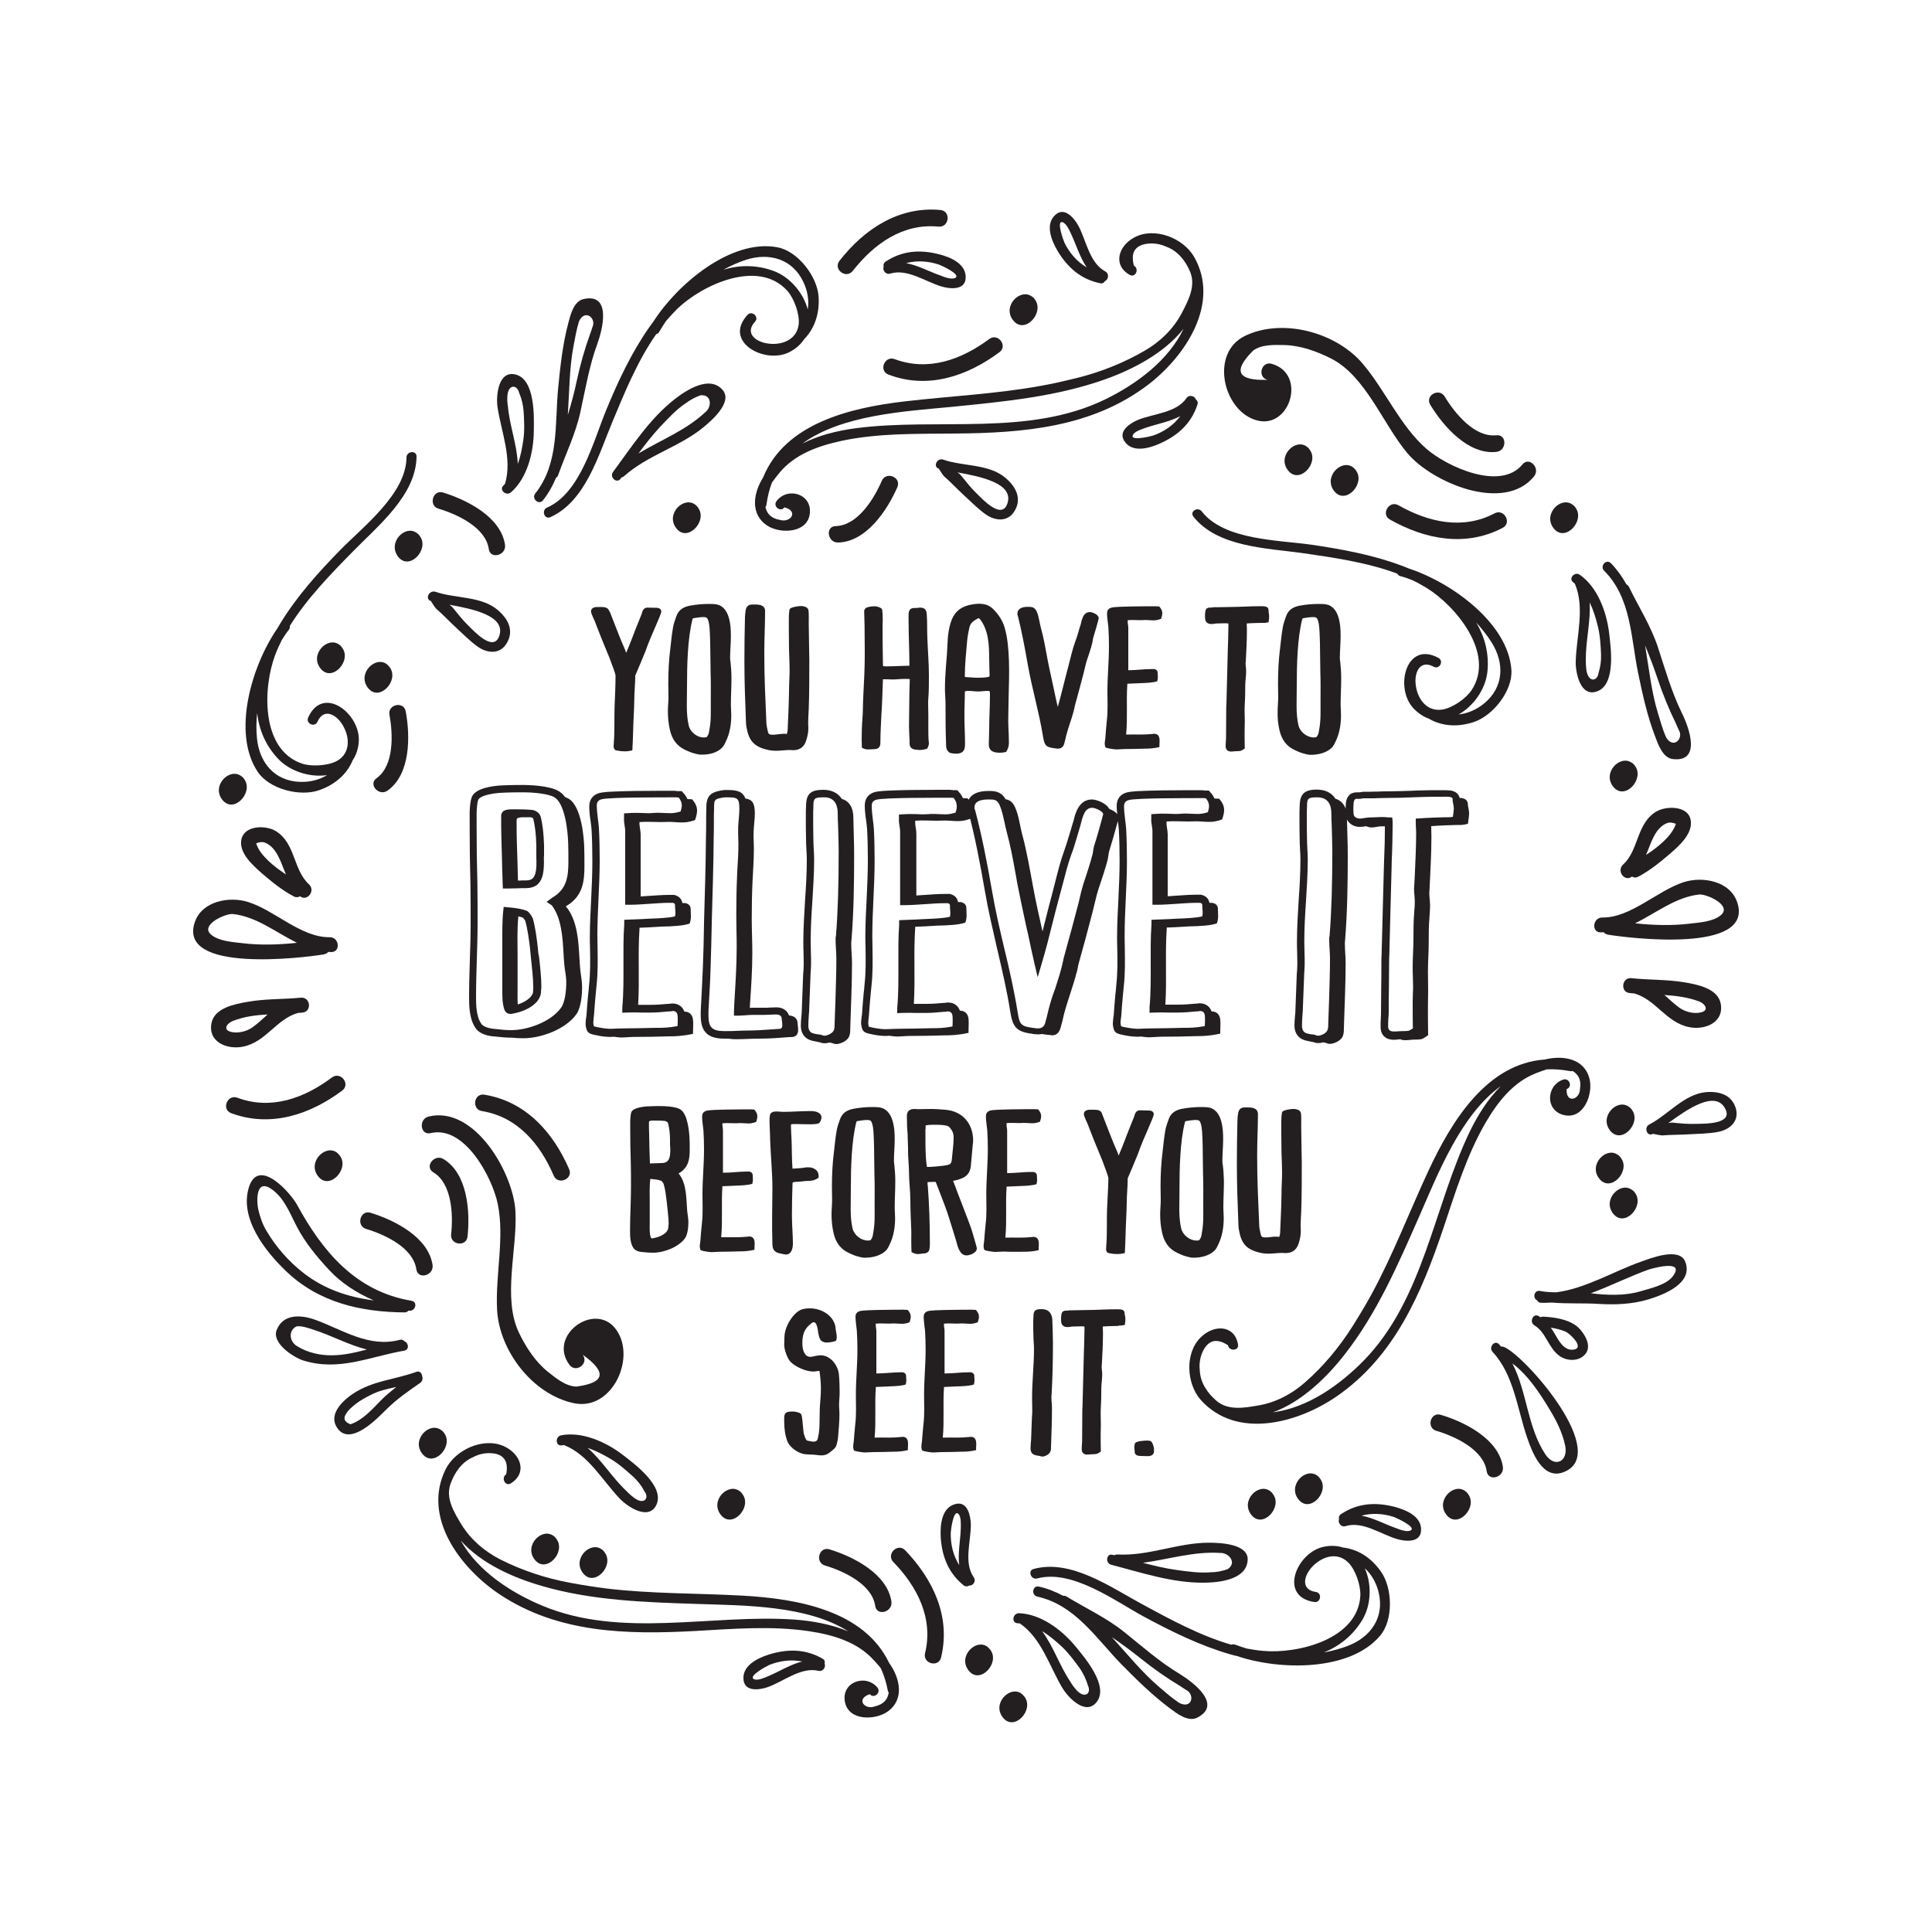 <?xml version="1.0" encoding="UTF-8"?> <svg xmlns="http://www.w3.org/2000/svg" xmlns:xlink="http://www.w3.org/1999/xlink" version="1.1" id="Layer_1" x="0px" y="0px" viewBox="0 0 1000 1000" style="enable-background:new 0 0 1000 1000;" xml:space="preserve"> <style type="text/css"> .st0{fill:#231F20;} </style> <g> <path class="st0" d="M651,217.7c16.9,4.1,25.4-24.3,7.2-29.4c-5.3-1.5-7.6,6.8-2.2,8.3c-15.6,0.5-18-4.6-7.3-15.2 c4.5-3.2,10.9-2.9,16.1-2.8c8.4,0.2,17,3.3,24.4,7.1c17.7,9.1,26.7,33.9,39.2,48.8c12.7,15.2,50,31.2,65.6,12.1 c3.5-4.3-2.5-10.5-6-6.2c-11.5,14-39.4,0.9-49.7-8.1c-13.6-11.9-21.3-30.3-33-44.1c-13.8-16.2-41.3-23.7-60.8-14.4 C625.8,182.8,633.2,213.4,651,217.7z"></path> <path class="st0" d="M773.6,265.7c-16.5,8.7-34.3,4.6-49.8-4.2c-4.8-2.7-9.2,4.7-4.4,7.4c18.2,10.3,39.2,14.4,58.4,4.3 C782.7,270.6,778.5,263.1,773.6,265.7z"></path> <path class="st0" d="M774.5,233.9c5.5-0.6,5.6-9.2,0-8.6c-11.3,1.2-21.5-11.4-26.7-20c-2.9-4.8-10.4-0.6-7.5,4.2 C747,220.6,760,235.5,774.5,233.9z"></path> <path class="st0" d="M222.9,586.5c17.6-4.2,31.9,23,34.7,36.5c3.7,17.7-1.3,37-0.3,55.1c1.2,21.3,18.6,43.8,39.8,48.2 c20.2,4.2,32.8-24.7,21.2-38.9c-11-13.5-34.9,4-23.5,19.1c3.4,4.4,10.2-0.8,6.8-5.3c12.7,9.1,11.6,14.5-3.3,16.5 c-5.5-0.2-10.5-4.3-14.5-7.5c-6.6-5.2-11.6-12.9-15.2-20.4c-8.6-18-0.8-43.2-1.8-62.6c-0.9-19.7-21-55-44.9-49.3 C216.5,579.2,217.5,587.8,222.9,586.5z"></path> <path class="st0" d="M250.7,566.6c-5.5-0.9-6.7,7.7-1.2,8.5c18.4,3,30.1,17.1,37.1,33.4c2.2,5.1,10.2,1.8,8-3.3 C286.3,586,272.1,570.1,250.7,566.6z"></path> <path class="st0" d="M242,640c1.4-13,0-32.6-12.5-40.1c-4.7-2.8-10,4-5.2,6.9c9.7,5.8,10.3,22.1,9.2,32.1 C232.9,644.4,241.4,645.6,242,640z"></path> <path class="st0" d="M462.4,808.5c12.4,12.8,20.8,29.1,16.4,47.2c-1.3,5.4,7,7.6,8.3,2.2c5.1-21.1-4.1-40.4-18.6-55.5 C464.6,798.4,458.5,804.5,462.4,808.5z"></path> <path class="st0" d="M463.1,185.9c-5.2-2-8.5,6-3.2,8c20.3,7.7,40.6,0.9,57.4-11.6c4.5-3.3-0.8-10.2-5.3-6.8 C497.7,186.1,480.6,192.4,463.1,185.9z"></path> <path class="st0" d="M441.4,140.2c11-14,25.8-24.7,44.4-22.9c5.5,0.5,6.6-8,1-8.6c-21.6-2-39.4,9.8-52.3,26.3 C431.1,139.4,437.9,144.6,441.4,140.2z"></path> <path class="st0" d="M177.1,564.5c4.5-3.3-0.8-10.2-5.3-6.8c-14.3,10.7-31.4,17-48.9,10.5c-5.2-2-8.5,6-3.2,8 C140.1,583.7,160.3,577,177.1,564.5z"></path> <path class="st0" d="M427,810.3c9.7,2.9,24.4,9.7,26,20.9c0.8,5.5,9.1,3.3,8.4-2.2c-2.1-14.4-19.7-23.3-32.2-27.1 C423.9,800.4,421.7,808.7,427,810.3z"></path> <path class="st0" d="M227,263.3c9.7,2.9,24.4,9.7,26,20.9c0.8,5.5,9.1,3.3,8.4-2.2c-2.1-14.4-19.7-23.3-32.2-27.1 C223.9,253.4,221.7,261.8,227,263.3z"></path> <path class="st0" d="M194.9,402.8c-4.5,3.2,1.3,9.6,5.7,6.4c11.9-8.4,11.8-28.1,9.4-41c-1-5.5-9.5-3.6-8.4,1.8 C203.4,380,204.1,396.2,194.9,402.8z"></path> <path class="st0" d="M456.4,248.9c-4,9.3-12.5,23.1-23.8,23.4c-5.6,0.1-4.3,8.7,1.2,8.5c14.6-0.3,25.5-16.8,30.7-28.7 C466.6,246.9,458.6,243.8,456.4,248.9z"></path> <path class="st0" d="M745.7,732.3c-5.3-1.6-7.6,6.8-2.2,8.3c9.7,2.9,24.4,9.7,26,20.9c0.8,5.5,9.1,3.3,8.4-2.2 C775.8,744.9,758.2,736,745.7,732.3z"></path> <path class="st0" d="M189.5,636.1c9.7,2.9,24.4,9.7,26,20.9c0.8,5.5,9.1,3.3,8.4-2.2c-2.1-14.4-19.7-23.3-32.2-27.1 C186.4,626.2,184.2,634.5,189.5,636.1z"></path> <path class="st0" d="M695.2,801c-2.9-0.9-6.2-1.2-10-0.4c-14,2.8-23.7,25.8-4.9,28.6c3.3,0.5,4.2-4.7,0.8-5.2 c-7.9-1.2-6.2-8.1-2.4-12.5c4.9-5.6,13.1-8.7,19.1-2.8c3.8,3.7,6.6,12,6.3,17.3c-1.3,22.7-32.8,30.1-50.2,28.5 c-2.8-0.2-5.7-0.7-8.5-1.2c-2.1-0.6-4.1-1.3-6-2c-0.8-0.3-1.5-0.2-2.1,0c-16.2-4.7-32-13.3-46.2-21c-16.1-8.7-36.8-23.5-56.1-18.2 c-3.3,0.9-1.3,5.8,1.9,4.9c18.1-4.9,40.4,11.8,55.4,19.9c13.9,7.5,29,14.9,44.2,19.3c1.3,0.4,2.6,0.7,3.9,1 c21.9,7.4,58.2,8,73.9-10.5c7-8.2,6.5-24.7,0.5-33.2C709.8,806.3,702.9,801.9,695.2,801z M697.9,851.8c-3.9,1.5-8.2,2.7-12.6,3.5 c8-3.3,14.9-8.7,19.8-16.8c4.7-7.8,5-18.6,1.3-26.8c3.4,3.1,6,7.5,7.2,12.6C716.7,837.3,709.4,847.3,697.9,851.8z"></path> <path class="st0" d="M610.7,866.5c-10.5-6.3-19.6-14.4-29.1-22c-9.2-7.3-19.5-12-29.5-18.1c-0.6-0.4-1.2-0.5-1.8-0.4 c-3.9-2.1-8.1-3.8-12.6-4.8c-3.3-0.7-4.1,4.4-0.8,5.2c19.5,4.3,30.4,21.5,43.5,35c8,8.1,16,16,25.1,22.8c3.5,2.6,9.3,7.2,14.1,4.9 C633.1,882.3,617.4,870.6,610.7,866.5z M610.5,881.5c-3.7-2.4-7.2-5.5-10.5-8.3c-8.6-7.3-16.3-16.8-24.5-25.8c5,3.4,10,7.1,14.9,11 c6.6,5.3,13.3,10,20.6,14.4c1,0.6,1.9,1.3,2.9,1.9C618.6,877,617.1,884.7,610.5,881.5z"></path> <path class="st0" d="M527.5,835c-3.3-0.1-4.2,5-0.8,5.2c0.4,0,0.8,0.1,1.2,0.1c11.2,7.7,15.3,22.2,22,33.4c3,5,12,14.5,17.7,7.3 c6.6-8.3-6.3-23.2-10.9-28.8C549.7,843.7,538.8,835.4,527.5,835z M563.1,872.4c2,4.1-1.7,7.2-6.1,2.2c-1.1-1.3-2.1-2.6-2.9-4 c-5.6-8.3-8.8-18.3-14.7-26.3c3.7,2.2,7,5.1,10.2,8c3.6,3.4,6.6,7.5,9.5,11.5C560.8,866.4,562.2,869.3,563.1,872.4z"></path> <path class="st0" d="M575.1,809.9c15.8,4.1,31.8,9.5,48.3,9.3c7.6-0.1,22-1.5,22.4-11.9c0.3-8.4-14.9-8.8-20.1-8.8 c-16.1,0-31.2,7-47.4,6.1c-0.6,0-1.1,0.1-1.5,0.4c-0.3-0.1-0.6-0.2-0.9-0.2C572.7,803.8,571.9,809,575.1,809.9z M631.6,803.8 c4.4-0.2,8.9,5.1,3.8,8.4c-2.8,1-5.7,1.6-8.7,1.6c-5.8,0.5-12.1-0.4-17.8-1.2c-5.8-0.8-11.6-2.2-17.3-3.7 C604.9,807.1,618,802.9,631.6,803.8z"></path> <path class="st0" d="M165.2,409c8.3-2.9,14.5-8.4,17.4-15.6c1.7-2.5,2.8-5.6,3.1-9.5c1.1-14.2-18.4-29.8-26.2-12.5 c-1.4,3.1,3.4,5.3,4.8,2.2c3.3-7.3,9.5-3.8,12.7,1.1c4,6.2,4.8,14.9-2.5,19.1c-4.6,2.6-13.4,3.1-18.3,1.4 c-21.5-7.4-20-39.7-13.8-56.1c1-2.7,2.2-5.3,3.5-7.9c1.1-1.8,2.3-3.6,3.6-5.2c0.5-0.7,0.6-1.4,0.5-2c8.9-14.3,21.5-27.2,32.8-38.7 c12.8-13.1,32.6-29,32.8-49c0-3.4-5.2-2.8-5.2,0.5c-0.2,18.8-22.3,35.6-34.3,47.9c-11.1,11.3-22.3,23.8-30.6,37.3 c-0.7,1.1-1.4,2.3-2.1,3.5c-13.1,19.1-23.5,53.8-10,74C139.4,408.5,155.3,412.5,165.2,409z M133.1,369.1c1,8.6,4.3,16.7,10.8,23.6 c6.2,6.6,16.6,9.8,25.4,8.5c-4,2.4-8.8,3.7-14.1,3.5c-13.3-0.5-21-10.2-22.2-22.6C132.6,378,132.6,373.6,133.1,369.1z"></path> <path class="st0" d="M617.7,267.4c12.4,15.7,37.7,16.3,55.9,18.8c16,2.3,33.8,4.8,49.6,10.7c0.3,0.6,0.8,1.1,1.6,1.3 c2,0.5,4,1.2,6,2c2.6,1.2,5.1,2.6,7.6,4.1c14.9,9.2,35.8,33.9,23.3,52.9c-2.9,4.4-10.1,9.4-15.4,10.1c-8.3,1.1-13-6.2-13.6-13.6 c-0.5-5.8,2.3-12.4,9.4-8.6c3,1.6,5.4-3,2.4-4.6c-16.7-9-22.7,15.3-13.1,25.9c2.6,2.8,5.4,4.6,8.2,5.6c6.7,3.9,14.9,4.5,23.3,1.7 c9.9-3.3,20.1-16.2,19.4-26.9c-1.6-24.2-31-45.3-53-52.5c-1.3-0.5-2.5-1.1-3.8-1.5c-14.8-5.6-31.3-8.6-47-10.9 c-17-2.4-44.8-2.3-56.4-17.1C620.1,262,615.6,264.7,617.7,267.4z M772.1,332.6c6.6,10.5,6.4,22.9-3.8,31.4 c-4.1,3.4-8.7,5.3-13.3,5.8c7.8-4.4,14-13.2,14.9-22.3c0.9-9.4-1.4-17.8-5.8-25.3C767.1,325.6,769.9,329,772.1,332.6z"></path> <path class="st0" d="M847.9,348.4c2.3,11.1,4.7,22.1,8.8,32.8c1.5,4,3.9,11.1,9.2,11.7c15,1.7,8.2-16.7,4.7-23.7 c-5.4-11-8.7-22.7-12.5-34.3c-3.7-11.1-9.9-20.7-15-31.2c-0.3-0.6-0.8-1-1.3-1.3c-2.2-3.9-4.8-7.6-8-10.9c-2.4-2.4-5.9,1.5-3.5,3.9 C844.4,309.6,844.1,330,847.9,348.4z M858,351.4c2.7,8.1,5.8,15.6,9.5,23.2c0.5,1.1,0.9,2.1,1.4,3.2c2.8,4.4-2.8,10.1-6.5,3.9 c-1.8-4-3-8.5-4.3-12.7c-3.3-10.8-4.6-23-6.6-34.9C853.8,339.7,856,345.4,858,351.4z"></path> <path class="st0" d="M814.3,301.4c0.3,0.2,0.6,0.5,0.9,0.8c5.2,12.5,0.8,26.9,0.4,40c-0.2,5.8,2.3,18.7,10.9,15.7 c10.1-3.4,7.2-22.9,6.4-30.1c-1.3-10.9-5.9-23.8-15.2-30.3C815.1,295.6,811.6,299.5,814.3,301.4z M822.8,311.8 c1.9,3.9,3.2,8.1,4.2,12.2c1.2,4.8,1.5,9.9,1.7,14.8c0.1,3.2-0.3,6.4-1.3,9.5c-0.6,4.5-5.3,5.1-6.3-1.5c-0.2-1.7-0.3-3.3-0.3-5 C820.7,331.8,823.4,321.7,822.8,311.8z"></path> <path class="st0" d="M283.2,262.7c-3.1,1.3-1.5,6.3,1.6,5c18.3-8.1,25.1-32.5,32.2-49.4c6.2-14.9,13-31.6,22.7-45.4 c0.6-0.1,1.2-0.5,1.6-1.3c1-1.8,2.2-3.6,3.4-5.4c1.9-2.2,3.8-4.3,5.8-6.3c12.6-12.2,41.8-26.2,57-9.4c3.5,3.9,6.5,12.1,5.9,17.4 c-1,8.3-9.3,11.1-16.6,9.8c-5.8-1-11.4-5.3-6-11.2c2.3-2.5-1.6-6-3.9-3.5c-12.9,14,9.2,25.8,21.8,19.2c3.4-1.8,5.8-4,7.5-6.6 c5.4-5.5,8.1-13.3,7.5-22.1C423,143.1,413,130,402.4,128c-23.8-4.5-51.6,18.8-64.1,38.3c-0.8,1.1-1.6,2.2-2.4,3.3 c-9.1,13-16.2,28.2-22.2,42.8C307.2,228.2,300.4,255.2,283.2,262.7z M386.3,134.4c11.8-3.7,23.8-0.5,29.5,11.5 c2.3,4.8,3,9.7,2.3,14.3c-2.3-8.7-9.3-16.9-17.8-20c-8.8-3.2-17.6-3.1-25.9-0.6C378.3,137.5,382.3,135.7,386.3,134.4z"></path> <path class="st0" d="M281,259c2.9-3.6,5.1-7.6,6.8-11.7c0.5-0.3,0.9-0.8,1.1-1.4c3.9-11,9-21.2,11.5-32.6c2.6-11.9,4.6-24,8.8-35.4 c2.7-7.4,7.5-26.4-7.2-23.1c-5.2,1.2-6.8,8.5-7.9,12.6c-2.9,11-4.1,22.2-5.2,33.5c-1.8,18.7,0.6,38.9-11.9,54.6 C275,258.1,278.9,261.6,281,259z M296.8,179.4c0.8-4.3,1.6-8.9,2.9-13.1c3.1-6.6,9.2-1.5,6.9,3.1c-0.3,1.1-0.7,2.2-1.1,3.3 c-2.9,8-5.1,15.8-6.9,24.1c-1.3,6.2-2.9,12.1-4.7,18C294.7,202.7,294.7,190.5,296.8,179.4z"></path> <path class="st0" d="M261.4,250.4c-0.3,0.3-0.5,0.6-0.8,0.9c-2.5,2.2,1.4,5.7,3.9,3.5c8.5-7.4,11.7-20.8,11.8-31.7 c0.1-7.3,0.8-26.9-9.6-29.3c-8.9-2-10,11.1-9.2,16.8C259.4,223.5,265.3,237.4,261.4,250.4z M262.6,205.4c0.2-6.6,5-6.6,6.1-2.1 c1.3,3,2,6.1,2.3,9.3c0.3,4.9,0.6,10-0.1,14.9c-0.6,4.2-1.4,8.6-2.9,12.6c-0.4-9.9-4.2-19.7-5.1-29.7 C262.6,208.7,262.5,207,262.6,205.4z"></path> <path class="st0" d="M374,201.8c-6.8-7.8-18.9,0.2-24.9,4.9c-13,10.2-22.1,24.5-31.8,37.6c-2,2.7,1.9,6.2,3.9,3.5 c0.2-0.2,0.4-0.5,0.5-0.7c0.5-0.1,1-0.3,1.4-0.7c12.1-10.8,28.2-14.9,40.7-25C367.9,218,379.6,208.2,374,201.8z M341.7,220.9 c4-4.2,8.3-8.9,13.1-12.1c2.4-1.8,5-3.2,7.8-4.2c6-0.6,5.9,6.3,2.3,8.9c-10,9.3-22.8,14.2-34.4,21.2 C334.1,229.8,337.7,225.2,341.7,220.9z"></path> <path class="st0" d="M395,247.1c-5.1,8.1-6.9,19.1,2.2,25c6.6,4.3,20.5,3.9,21.9-5.9c1.6-10.5-11.4-14.5-17.2-6.8 c-2,2.7,2.1,5.9,4.1,3.2c7.5,1.9,3.3,8.2-2.3,6.5c-4.2-0.7-6.7-2.9-7.5-6.6c0.2-0.3,0.4-0.7,0.5-1.2c0.6-4.2,1.5-8.1,2.9-11.6 c1.2-1.7,2.5-3.3,3.6-4.7c8-9.9,20.3-14.2,32.3-16.8c19.2-4.1,39.3-3.6,58.8-3.8c35.3-0.3,70.9-3.1,100-25.3 c19.2-14.7,37.5-42,23.8-66.1c-5.7-9.9-20.5-15.6-30.8-10.2c-8.5,4.4-11.5,14.5-2.5,19.5c3,1.6,5-3.2,2.1-4.8 c-1.7-6.6,0.4-10.3,6.5-11.3c3.6-0.5,7,0,10.3,1.5c6,2.2,10.1,7.5,12.4,13.2c2.9,7.2-1.1,14.8-4.4,21.1c-4.3,8.2-11.1,14.8-19,19.4 c-11,6.4-22.8,11.1-35.1,14.2c-6.2,1.5-12.5,3-18.8,4.1c-23.1,4.2-46.7,5.3-70,8C439.7,211,406.3,219.3,395,247.1z M572.1,196.3 c14.3-5.1,30.5-13.5,40.4-26c0,0,0,0.1,0,0.1c-7.9,16.3-24.2,28.3-40,36.1c-40,19.7-87.3,9.5-129.9,15.2c-9.7,1.3-19,3.7-27.3,7.9 c20.4-14.9,53.1-16.7,77.2-19C519.4,207.9,546.6,205.4,572.1,196.3z"></path> <path class="st0" d="M739.3,606.1c-9.9,21.3-18.3,43.4-29.5,64c-3.1,5.6-6.4,11.1-9.8,16.5c-6.8,10.7-14.9,20.5-24.5,28.9 c-6.9,6.1-15.3,10.5-24.4,12c-7,1.2-15.4,2.7-21.4-2.4c-4.7-4-8.5-9.5-8.7-15.9c-0.4-3.6,0.2-7,1.8-10.2c2.9-5.5,7.1-6.4,12.8-2.7 c0.6,3.3,5.8,2.9,5.2-0.4c-1.8-10.2-12.4-10.5-19.3-3.7c-8.3,8.1-7.5,24,0.1,32.5c18.6,20.6,50.3,11.8,70.2-1.9 c30.1-20.7,44-53.6,55.3-87.1c6.2-18.5,12-37.7,21.9-54.7c6.2-10.6,14.2-20.9,26-25.5c1.8-0.7,3.7-1.4,5.6-2 c3.8-0.2,7.8,0.1,12,0.9c0.5,0.1,0.9,0.1,1.3-0.1c3.3,1.9,4.6,5,3.9,9.2c0,5.8-7.4,7.9-6.9,0.2c3.2-1.1,1.4-6-1.8-4.9 c-9.1,3.1-9.4,16.7,1.1,18.5c9.8,1.7,14.5-11.3,12.5-19c-2.7-10.5-13.7-12.2-23.1-9.9C769.9,550.5,751.6,579.6,739.3,606.1z M776.8,562.2c-6.6,6.6-11.7,14.6-16,23.4c-18.7,38.8-23.8,86.8-55,118.7c-12.4,12.6-28.8,24.3-46.8,26.7c0,0-0.1,0-0.1,0 c14.9-5.4,28-18.2,37.3-30.2c16.7-21.4,27.5-46.5,38.4-71.2C744.3,607.4,756.2,576.9,776.8,562.2z"></path> <path class="st0" d="M384.3,825.9c-23.4-1.3-47.1-0.9-70.4-3.7c-6.3-0.8-12.7-1.8-19-3c-12.5-2.3-24.5-6.3-35.9-12 c-8.2-4.2-15.4-10.3-20.2-18.2c-3.7-6.1-8.2-13.4-5.7-20.7c2-5.8,5.7-11.4,11.6-14c3.2-1.7,6.6-2.4,10.1-2.1 c6.1,0.6,8.5,4.3,7.2,10.9c-2.8,1.8-0.5,6.5,2.4,4.7c8.8-5.5,5.1-15.4-3.7-19.3c-10.6-4.7-25.1,1.9-30.1,12.1 c-12.2,24.9,7.7,51,27.8,64.5c30.4,20.3,66.1,21,101.4,19.1c19.5-1.1,39.5-2.8,58.9,0.1c12.1,1.8,24.7,5.4,33.3,14.7 c1.3,1.4,2.7,2.9,3.9,4.5c1.6,3.4,2.8,7.2,3.6,11.4c0.1,0.5,0.3,0.9,0.5,1.2c-0.6,3.8-2.9,6.1-7.1,7.1c-5.4,2.1-10.1-3.9-2.7-6.3 c2.2,2.6,6.1-0.9,3.9-3.5c-6.2-7.3-19-2.6-16.7,7.8c2.1,9.7,15.9,9.2,22.2,4.6c8.7-6.4,6.2-17.3,0.6-25.1 C447.3,833.8,413.4,827.5,384.3,825.9z M411.3,838.3c-42.9-3-89.5,10-130.6-7.2c-16.3-6.8-33.2-17.8-42.1-33.5c0,0,0-0.1,0-0.1 c10.6,11.9,27.3,19.2,41.9,23.4c26.1,7.6,53.4,8.4,80.3,9.3c24.2,0.8,56.9,0.6,78.3,14.2C430.4,840.8,421,839,411.3,838.3z"></path> <path class="st0" d="M882.9,565.3c-11.3,1.1-19.6,11.8-29.2,16.7c-3,1.5-1.2,6.5,1.8,4.9c0,0,0.1,0,0.1-0.1 c-0.2,0.1,4.1,0.9,4.6,0.9c4.9-0.4,9.5-0.3,14.3-0.6c4.9-0.3,9.8-0.3,14.6-1.2c6.1-1.1,11.2-5.4,9.4-12.1 C896.4,566.6,889.8,564.7,882.9,565.3z M878.2,581.7c-4.1,0.2-8.1-0.2-12.2-0.6c-0.9-0.1-1.7,0-2.5,0.2c9.9-7.2,24.4-17.3,29.5-7.4 C897.2,582,882.1,581.6,878.2,581.7z"></path> <path class="st0" d="M520.5,247.4c-8.6-7.4-22-5.9-32.3-9.5c-3.1-1.1-5.5,3.6-2.3,4.7c0,0,0.1,0,0.1,0c-0.2-0.1,2.2,3.6,2.6,3.9 c3.7,3.2,6.8,6.6,10.4,9.9c3.6,3.3,7,6.8,11,9.7c5,3.6,11.7,4.3,15.2-1.7C529,258,525.8,251.9,520.5,247.4z M521.4,260.7 c-3,8.6-13.1-2.6-15.9-5.3c-3-2.9-5.4-6-8-9.2c-0.5-0.7-1.2-1.2-1.9-1.7C507.7,246.7,525,250.2,521.4,260.7z"></path> <path class="st0" d="M223,311.1c0,0,0.1,0,0.1,0c-0.2-0.1,2.2,3.6,2.6,3.9c3.7,3.2,6.8,6.6,10.4,9.9c3.6,3.3,7,6.8,11,9.7 c5,3.6,11.7,4.3,15.2-1.7c3.9-6.5,0.7-12.6-4.6-17.1c-8.6-7.4-22-5.9-32.3-9.5C222.1,305.3,219.8,310,223,311.1z M258.4,329.2 c-3,8.6-13.1-2.6-15.9-5.3c-3-2.9-5.4-6-8-9.2c-0.5-0.7-1.2-1.2-1.9-1.7C244.7,315.2,262,318.7,258.4,329.2z"></path> <path class="st0" d="M230,741.9c-0.5-0.8-1.1-1.4-1.8-1.8c-6-4.3-15.4,5.1-9.6,12.4C224.5,759.9,234.8,748.7,230,741.9z"></path> <path class="st0" d="M286.4,794.9c-6-4.3-15.4,5.1-9.6,12.4c5.8,7.4,16.2-3.8,11.3-10.6C287.6,795.9,287,795.3,286.4,794.9z"></path> <path class="st0" d="M311.4,801.9c-6-4.3-15.4,5.1-9.6,12.4c5.8,7.4,16.2-3.8,11.3-10.6C312.6,802.9,312,802.3,311.4,801.9z"></path> <path class="st0" d="M174.3,596.5c-6-4.3-15.4,5.1-9.6,12.4c5.8,7.4,16.2-3.8,11.3-10.6C175.5,597.6,174.9,597,174.3,596.5z"></path> <path class="st0" d="M535.8,155.2c-0.5-0.8-1.1-1.4-1.8-1.8c-6-4.3-15.4,5.1-9.6,12.4C530.3,173.3,540.6,162.1,535.8,155.2z"></path> <path class="st0" d="M700.2,241.8c-6-4.3-15.4,5.1-9.6,12.4c5.8,7.4,16.2-3.8,11.3-10.6C701.5,242.9,700.9,242.3,700.2,241.8z"></path> <path class="st0" d="M200.1,343.7c-6-4.3-15.4,5.1-9.6,12.4c5.8,7.4,16.2-3.8,11.3-10.6C201.3,344.8,200.7,344.2,200.1,343.7z"></path> <path class="st0" d="M175.5,333.6c-6-4.3-15.4,5.1-9.6,12.4c5.8,7.4,16.2-3.8,11.3-10.6C176.7,334.6,176.1,334,175.5,333.6z"></path> <path class="st0" d="M846.4,617.6c-0.5-0.8-1.1-1.4-1.8-1.8c-6-4.3-15.4,5.1-9.6,12.4C840.9,635.6,851.2,624.4,846.4,617.6z"></path> <path class="st0" d="M815.6,262.9c-0.5-0.8-1.1-1.4-1.8-1.8c-6-4.3-15.4,5.1-9.6,12.4C810.1,280.9,820.4,269.7,815.6,262.9z"></path> <path class="st0" d="M359.7,261.1c-6-4.3-15.4,5.1-9.6,12.4c5.8,7.4,16.2-3.8,11.3-10.6C360.9,262.1,360.3,261.5,359.7,261.1z"></path> <path class="st0" d="M382.7,771.7c-6-4.3-15.4,5.1-9.6,12.4c5.8,7.4,16.2-3.8,11.3-10.6C383.9,772.7,383.3,772.1,382.7,771.7z"></path> <path class="st0" d="M827.8,610.1c5.8,7.4,16.2-3.8,11.3-10.6c-0.5-0.8-1.1-1.4-1.8-1.8C831.4,593.4,822,602.8,827.8,610.1z"></path> <path class="st0" d="M844.8,574.6c-0.5-0.8-1.1-1.4-1.8-1.8c-6-4.3-15.4,5.1-9.6,12.4C839.3,592.6,849.6,581.4,844.8,574.6z"></path> <path class="st0" d="M657.3,771.7c-6-4.3-15.4,5.1-9.6,12.4c5.8,7.4,16.2-3.8,11.3-10.6C658.5,772.7,657.9,772.1,657.3,771.7z"></path> <path class="st0" d="M681.7,763.7c-6-4.3-15.4,5.1-9.6,12.4c5.8,7.4,16.2-3.8,11.3-10.6C682.9,764.7,682.3,764.1,681.7,763.7z"></path> <path class="st0" d="M758.3,771.7c-6-4.3-15.4,5.1-9.6,12.4c5.8,7.4,16.2-3.8,11.3-10.6C759.5,772.7,758.9,772.1,758.3,771.7z"></path> <path class="st0" d="M528.7,876.6c-6-4.3-15.4,5.1-9.6,12.4c5.8,7.4,16.2-3.8,11.3-10.6C529.9,877.7,529.3,877.1,528.7,876.6z"></path> <path class="st0" d="M511,852.3c-6-4.3-15.4,5.1-9.6,12.4c5.8,7.4,16.2-3.8,11.3-10.6C512.2,853.4,511.6,852.8,511,852.3z"></path> <path class="st0" d="M126.5,403.4c-0.5-0.8-1.1-1.4-1.8-1.8c-6-4.3-15.4,5.1-9.6,12.4C121,421.4,131.3,410.2,126.5,403.4z"></path> <path class="st0" d="M206.1,288.2c5.8,7.4,16.2-3.8,11.3-10.6c-0.5-0.8-1.1-1.4-1.8-1.8C209.7,271.5,200.4,280.8,206.1,288.2z"></path> <path class="st0" d="M846.4,396.6c-0.5-0.8-1.1-1.4-1.8-1.8c-6-4.3-15.4,5.1-9.6,12.4C840.9,414.6,851.2,403.4,846.4,396.6z"></path> <path class="st0" d="M676.3,231.1c-6-4.3-15.4,5.1-9.6,12.4c5.8,7.4,16.2-3.8,11.3-10.6C677.6,232.2,677,231.6,676.3,231.1z"></path> <path class="st0" d="M425.7,858.5c-8.9-5.1-18.1-5.1-27.8-2.1c-6,1.9-14.2,6-13,13.5c1,6,8.7,4.7,12.6,3.3 c8.1-2.9,17.1-10.5,26.1-8.4c2.5,0.6,4-2.1,3.2-3.8C427.1,860.1,426.8,859.1,425.7,858.5z M397.6,867.6c-1.7,0.7-5.5,2.5-7.4,1.5 c-3.1-1.6,7-6.9,7.9-7.3c5.5-2.2,11.4-3,17.1-1.8C409.1,861.5,403.5,865.1,397.6,867.6z"></path> <path class="st0" d="M569.4,146.6c1.2,0.3,2.1-0.3,2.5-1.1c1.8-0.7,2.4-3.8,0.2-5c-8.2-4.4-9.9-16.1-13.9-23.6 c-2-3.7-6.9-9.8-11.6-6c-5.9,4.8-2.5,13.4,0.7,18.8C552.4,138.3,559.3,144.5,569.4,146.6z M549.9,115c2.1,0.6,3.7,4.4,4.5,6.1 c2.7,5.8,4.6,12.2,8.1,17.3c-5-2.9-8.9-7.4-11.5-12.7C550.6,124.9,546.6,114.1,549.9,115z"></path> <path class="st0" d="M600.5,229.5c9.2-4.1,16.1-10.3,19.3-20.1c0.4-1.2-0.1-2.1-0.8-2.6c-0.5-1.8-3.5-2.8-4.9-0.7 c-5.2,7.6-17.1,8-25,11.2c-3.9,1.6-10.5,5.7-7.2,10.9C585.9,234.6,594.8,232.1,600.5,229.5z M586.3,225.3c0.8-2,4.8-3.2,6.5-3.8 c6.1-2.1,12.6-3.2,18.1-6.1c-3.4,4.6-8.3,8-13.9,10C596.1,225.7,585,228.5,586.3,225.3z"></path> <path class="st0" d="M721.7,779.9c-9.8-2.5-19-1.9-27.6,3.8c-1,0.7-1.3,1.7-1,2.6c-0.8,1.7,1,4.4,3.4,3.6 c8.9-2.7,18.3,4.3,26.6,6.7c4,1.2,11.8,2.1,12.4-4C736.3,785,727.8,781.5,721.7,779.9z M730.2,792.1c-1.9,1.1-5.7-0.4-7.5-1.1 c-6-2.1-11.9-5.4-18-6.5c5.6-1.5,11.5-1.1,17.1,0.8C722.8,785.7,733.2,790.4,730.2,792.1z"></path> <path class="st0" d="M458.4,135.4c-1,0.7-1.3,1.7-1,2.6c-0.8,1.7,1,4.4,3.4,3.6c8.9-2.7,18.3,4.3,26.6,6.7c4,1.2,11.8,2.1,12.4-4 c0.7-7.6-7.7-11.2-13.8-12.7C476.2,129.1,467,129.7,458.4,135.4z M494.5,143.8c-1.9,1.1-5.7-0.4-7.5-1.1c-6-2.1-11.9-5.4-18-6.5 c5.6-1.5,11.5-1.1,17.1,0.8C487,137.3,497.5,142,494.5,143.8z"></path> <path class="st0" d="M501.6,820.7c1.9,0.2,3.9-2.2,2.4-4.3c-5.3-7.6-1.4-18.8-1.5-27.4c-0.1-4.2-1.6-11.9-7.6-10.6 c-7.5,1.6-8.3,10.7-8,17c0.6,10.1,3.9,18.7,11.9,25.2C499.8,821.3,500.8,821.2,501.6,820.7z M497.3,791c-0.2,6.4-1.6,12.9-0.8,19.1 c-3.1-4.9-4.5-10.6-4.4-16.6c0-1,1.3-12.3,3.9-10C497.6,785,497.3,789.2,497.3,791z"></path> <path class="st0" d="M829.4,474.9c-5-0.1-5.9,7.7-0.9,7.7c0.5,0,1-0.1,1.5-0.1c0.5,0.6,1.3,1.1,2.4,1.3 c10.4,1.7,75.7,9.9,66.8-16.7c-3.7-11.2-18.1-13.6-27.7-10.5C857.8,461,844,475.1,829.4,474.9z M879.5,463 c3.7-0.4,17.1,5.5,11.3,10.6c-4,3.5-11.3,3.9-16.4,4.5c-9,1.1-18.7,0.8-28.1-0.2C857.2,472.6,867.3,464.3,879.5,463z"></path> <path class="st0" d="M857.2,420.1c-10.3,6.3-8.9,20-17.1,27.4c-3.6,3.3,0.9,9.2,4.6,6.2c0.9,0.6,2.1,0.7,3.4,0 c6-3.2,11.4-7.6,16.5-12c4.6-4,11.7-10.3,10.5-17.2C873.8,416.9,862.4,417,857.2,420.1z M867.1,427.3c-2.1,5.5-8.8,11.1-15.1,15.2 c0.9-2.2,1.8-4.5,2.7-6.7c1.7-3.9,3.7-7.8,7.8-9.6c1.7-0.8,3.3-0.4,4.9,0.2C867.4,426.5,867.4,426.7,867.1,427.3z"></path> <path class="st0" d="M890.6,519.3c-1.6-7.7-12-9.7-18.4-10.8c-9.2-1.6-18.6-1.2-27.8-2.2c-5-0.5-5.9,7.2-0.9,7.7 c0.8,0.1,1.6,0.1,2.4,0.2c11.2,3.2,16.4,14.9,28.2,17.4C882.3,533.4,892.6,529.3,890.6,519.3z M861.5,515 c6.2,0.4,12.3,1.2,18.1,3.4c3,1.2,5.4,4.7,0.4,5.7c-3.4,0.7-7.8-0.4-10.6-2.4C866.6,519.7,864.1,517.3,861.5,515z"></path> <path class="st0" d="M167.6,494c1-0.2,1.8-0.7,2.4-1.3c0.5,0,1,0.1,1.5,0.1c5-0.1,4.1-7.8-0.9-7.7c-14.7,0.2-28.4-13.9-42.1-18.2 c-9.7-3.1-24-0.6-27.7,10.5C91.9,503.9,157.2,495.7,167.6,494z M109.2,483.7c-5.8-5,7.6-11,11.3-10.6c12.2,1.3,22.3,9.5,33.2,14.9 c-9.4,1-19.1,1.3-28.1,0.2C120.5,487.6,113.2,487.2,109.2,483.7z"></path> <path class="st0" d="M142.8,430.2c-5.1-3.2-16.5-3.2-17.9,4.5c-1.2,6.9,5.9,13.1,10.5,17.2c5.1,4.4,10.5,8.8,16.5,12 c1.3,0.7,2.5,0.6,3.4,0c3.7,2.9,8.2-2.9,4.6-6.2C151.7,450.2,153,436.5,142.8,430.2z M132.9,437.4c-0.2-0.6-0.3-0.8-0.3-0.9 c1.6-0.6,3.1-1,4.9-0.2c4,1.8,6.1,5.7,7.8,9.6c0.9,2.2,1.8,4.5,2.7,6.7C141.7,448.5,135,442.9,132.9,437.4z"></path> <path class="st0" d="M126,541.7c11.8-2.5,17-14.2,28.2-17.4c0.8-0.1,1.6-0.1,2.4-0.2c5-0.5,4.1-8.2-0.9-7.7 c-9.3,0.9-18.6,0.5-27.8,2.2c-6.4,1.1-16.8,3.1-18.4,10.8C107.4,539.4,117.7,543.5,126,541.7z M120,534.2c-5-1-2.6-4.5,0.4-5.7 c5.8-2.3,11.9-3.1,18.1-3.4c-2.5,2.3-5.1,4.7-7.9,6.7C127.8,533.8,123.4,534.9,120,534.2z"></path> <path class="st0" d="M147.9,657.8c16.9,16.3,38.6,21.3,61.5,21.5c0.9,0,1.6-0.4,2-0.9c0.1,0,0.2,0,0.3,0c3.3,0.5,4.7-4.5,1.4-5.1 c-28.9-4.8-46.1-25.4-59.4-49.8c-3.3-6-19.7-24.7-24.8-9.2C123.7,630.5,137.3,647.6,147.9,657.8z M133.7,626.1 c-0.9-3.6-1.9-19,9.3-8.6c4.9,4.5,7.7,11.9,10.8,17.7c4.2,8.1,10.4,15.5,16.5,22.1c6.2,6.7,14.4,12,23.2,15.8 c-13.1-1.7-25.5-5.7-36.4-14.2c-7.6-5.9-14.2-13.4-19.1-21.7C135.9,633.8,134.6,629.9,133.7,626.1z"></path> <path class="st0" d="M209.3,694.2c-0.6-0.6-1.4-1-2.4-0.7c-15.9,4.2-29.4-5.1-43.5-10.3c-7.4-2.7-16.8-3.4-20.2,5.2 c-2.7,6.9,9,14.3,13.8,15.8c18.5,5.7,34-1.9,52.2-5.1C212,698.6,211.5,695.1,209.3,694.2z M171.7,701.5c-5.8,0.1-12.6-1.4-17.5-4.5 c-4.5-2.2-5.2-8.5-0.6-10.5c2.8-0.3,5.9,0.9,8.5,1.7c9.7,3.1,18.4,8,27.8,10.3C183.8,700.1,177.9,701.5,171.7,701.5z"></path> <path class="st0" d="M218.5,712.2c-0.2-1.5-1.3-2.8-3.1-2.1c-11.4,4.1-22,4.4-32.4,11.1c-5.1,3.3-12.7,10.2-9,17 c3.9,7.2,11.1,3.8,16.3,0c3.5-2.5,6.5-5.6,9.6-8.6c5.4-5.4,11.5-9.6,17.7-13.9C218.8,714.7,218.9,713.3,218.5,712.2z M197.1,724.9 c-4.5,4.6-9.4,10.2-15.7,12.3c-3.2-1.2-3.9-3.1-2.2-5.5c1-1.9,3.3-3.7,4.9-5c2.4-1.9,5.1-3.3,7.8-4.7c4.2-2.2,8.7-3.1,13.2-4.1 C202.4,720.1,199.6,722.3,197.1,724.9z"></path> <path class="st0" d="M849.5,653c-14,4.9-28.9,14-44,15.9c-2.8,0-5.7-0.2-8.4-0.7c-3.1-0.6-4,3.8-1.4,4.9c0.3,0.7,0.9,1.2,1.9,1.2 c1.8,0.1,3.7,0,5.5-0.1c8.1,0.7,16.5,0.2,24.4,0.7c8.7,0.5,17.1,0.2,25.6-2.3c7.9-2.4,23.5-8.3,19.2-19.5 C869.3,645.3,854.3,651.3,849.5,653z M866,660.4c-3.4,4.7-11.7,6.4-17,8c-8.1,2.4-17.2,2-25.6,1c10.2-3.8,20.2-8.8,30-12.3 C854.7,656.7,872.4,651.5,866,660.4z"></path> <path class="st0" d="M816.9,687.1c-4.6-4.2-12.1-5.3-18.1-5.6c-0.6,0-1,0.1-1.5,0.3c-0.3-0.2-0.5-0.4-0.9-0.6 c-2.9-1.7-5,3.1-2.2,4.8c6.1,3.6,7.2,11.8,13.1,15.9c3.9,2.7,10.1,2.9,13.3-1.1C824.1,696.6,820.1,690.1,816.9,687.1z M814.2,698.6 c-4.7,0.5-7.5-4.8-9.4-8.1c-0.7-1.2-1.4-2.3-2.1-3.3c2.6,0.4,5.1,1,7.5,2C812.8,690.3,820.6,697.9,814.2,698.6z"></path> <path class="st0" d="M778.5,697.2c-0.6-0.2-1.1-0.3-1.6-0.2c-0.3-0.4-0.6-0.8-1-1.2c-2.3-2.5-5.6,1.6-3.3,4 c10.9,11.6,12.8,29.6,17.8,44.2c2.6,7.6,8,21.9,18.6,18.1C834.3,753,789.8,702,778.5,697.2z M810.1,748.1 c1.8,8.6-5.5,11.8-10.2,4.7c-9.4-14.2-9.4-32.2-17.1-47.1c8.2,6.1,14.5,15.9,19.5,24.2C805.7,735.5,808.7,741.6,810.1,748.1z"></path> <path class="st0" d="M339.7,779c4.6-9.6-11.2-21.2-17-25.7c-8.6-6.7-21.1-12.5-32.2-10.4c-3.3,0.6-3,5.8,0.3,5.2 c0.4-0.1,0.8-0.1,1.2-0.1c12.6,5,19.8,18.3,28.8,27.7C324.8,779.9,335.7,787.2,339.7,779z M304.1,749.4c4.1,1.4,8,3.4,11.7,5.6 c4.3,2.5,8.1,5.9,11.8,9.2c2.4,2.2,4.4,4.7,5.9,7.6c2.8,3.6-0.1,7.4-5.4,3.4c-1.3-1-2.6-2.1-3.7-3.3 C316.9,764.9,311.6,755.9,304.1,749.4z"></path> <path class="st0" d="M314.5,315c-1-1-3.6-0.8-4.8-0.8c-0.2,0-0.4,0-0.7,0c-0.3,0-0.7,0-1,0.1c-0.7,0.1-2.1,0.6-2.1,2.2 c0,0.4,0.4,1.6,0.9,2.7c0.4,1,0.9,1.9,1,2.2c1.2,3,2.3,6.1,3.6,9.2c0.6,1.5,2.4,5.8,4.1,10c1.7,4.5,3.1,8.3,3.1,9v0.3 c0,5.3-0.3,10.7-0.5,16c-0.2,6.3,0.1,12.6-0.4,18.8c0,0.6-0.1,1.1-0.1,1.6c0,0.6,0.2,2.2,2,2.2c1.4,0.3,2.7,0.4,4,0.4 c0.9,0,1.8-0.1,3.7-0.5c0.4-6.6,0.4-12.2,0.7-17.7c0.1-2.8,0.3-5.5,0.3-8.4c0-4.1,0.5-8.2,0.5-12.4v-0.2c1.7-4.1,3.5-8.1,5.2-12.4 c0.7-1.8,1.3-3.7,2.1-5.5c0.3-1,1.9-4.4,3.3-7.8c1.4-3.2,2.9-6.8,2.9-7.4c0-1.7-1.7-2-2.4-2c-1.6,0-3.3-0.1-4.8-0.1 c-1.4,0-2.1,0.9-2.4,1.6c-0.3,0.4-0.3,1-0.5,1.5c-1.6,4.1-3.4,8.3-4.9,12.4c-1,2.7-2.1,5.3-3.2,7.9c-0.2-0.3-0.3-0.8-0.4-1.2 c-1-2.4-2.2-5-3.2-7.6c-1.6-4.1-3.2-8.2-4.8-12.3C315.2,316.1,315.1,315.5,314.5,315z"></path> <path class="st0" d="M374.2,386.5c0.6-0.8,1-1.6,1.4-2.5c2.2-4.4,2.9-9.2,2.9-13.9c0-1.7-0.2-3.5-0.2-5.3c0-4.6,0.3-9.1,0.3-13.7 c0-2.9-0.2-5.7-0.5-8.6c-0.1-0.6-0.2-1.2-0.2-1.9c0-3.8,0.4-7.6,0.4-11.4c0-4.8-0.3-16.1-8.6-16.5c-0.9-0.1-1.8-0.1-2.7-0.1 c-3.4,0-6.7,0.3-9.9,0.9c-3.2,0.6-5.8,2-7,5.4c-0.7,2-1.5,4.1-1.8,6.2c-0.6,3.5-0.9,6.7-1.3,10.2c-0.8,6.1-1.1,12.4-1.1,18.6 c0,2.3,0.1,4.6,0.1,6.8c0,2.5-0.3,4.9-0.3,7.4c0,3.3,0.3,6.4,1,9.5c1,4.7,3.4,8.5,8.1,10.6c1.3,0.6,2.6,1.2,4,1.6 c1.3,0.3,2.6,0.8,4,0.8C366.5,390.7,371.3,389.9,374.2,386.5z M356.5,375.6c-0.7-2.9-1-6.4-1-10.1c0-3.7,0.1-7.5,0.1-10.6 c0-10.7,0.3-24.3,2.8-34.3c0.2-0.4,0.2-0.6,0.4-0.6c1.7-0.3,3.7-0.6,5.4-0.6c1.4,0,2,0.4,2.4,1.8c0.4,1.3,0.6,2.8,0.7,4.2 c0.2,2.4,0.2,5,0.3,7.5c0.1,5,0.1,9.9,0.2,14.9c0.2,5.3,0.1,10.5,0.1,15.7c0,4.7,0.2,9.4-0.7,14.1c-0.3,1.6-0.2,2.3-1.3,3.8 c-0.2,0.2-0.5,0.3-1.5,0.3C360.8,381.8,357.3,378.9,356.5,375.6z"></path> <path class="st0" d="M390.9,312.9c-0.5,0-1,0-1.4,0c-0.4,0-1,0-1.5,0.2c-1.4,0.5-1.9,1.7-2.1,3.1c-0.1,1-0.3,2.1-0.3,3.2 c-0.2,7.7-0.3,15.4-0.3,23.2c0,10.2,0.4,20.6,0.8,30.8c0,0.9,0.1,1.7,0.2,2.5c1.2,7.5,3.9,10.8,11.9,12.4c1.1,0.2,2.2,0.3,3.3,0.3 c2.5,0,4.9-0.4,7.3-0.4c0.6,0,1.2,0.1,1.7,0.1c4,0,6-2.2,6.9-5.4c0.6-1.9,1-3.9,1-6c0-1-0.1-1.8-0.1-2.8c0-2.3,0.2-4.7,0.3-7.1 c0.3-8.5,0.3-17,0.3-25.4c0-1.9-0.1-3.7-0.1-5.6l-0.2-13.2c0-2.2,0.1-4.5-0.1-6.7c-0.2-1.6-1.7-2.1-2.3-2.2c-0.7-0.2-1.4-0.2-2-0.2 c-1.1,0-4.9,0.6-5.4,1.5c-0.4,0.7-0.5,3.5-0.5,5.8c0,2.4,0,4.8,0,5.4c0,3.4,0.1,6.7,0.1,10c0.1,3.5,0.3,6.8,0.3,10.3 c0,3.6-0.3,7.3-0.3,11.1c-0.1,6.6-0.4,13.1-0.7,19.8c0,0.8-0.2,1.6-0.4,2.1c0,0.1,0.1,0.2,0,0.2c-0.4,0-1-0.1-1.4-0.1 c-2,0-4,0.5-5.9,0.5c-1.7,0-2.2-0.3-2.5-1.4c-0.3-1.6-0.7-2.9-0.8-4.3c-0.3-6.5-0.5-13-0.8-19.4c-0.2-5.8-0.3-11.7-0.3-17.5 c0-7.1,0.4-14.2,0.4-21.2C396.2,313.1,392.8,312.9,390.9,312.9z"></path> <path class="st0" d="M459.3,344.9c-0.8,0-1.5,0-2.2-0.1c-0.1-0.5-0.1-1-0.1-1.6c-0.1-6-0.2-12.1-0.2-18.1c0-1.1,0.1-2.9,0.1-4.8 c0-1.7-0.1-3.6-0.3-4.8c-0.3-1-2.9-1.7-3.6-1.7c-1.1,0-2.7,0.1-3.9,0.5c-0.7,0.2-1.8,0.7-1.8,2.2c0,2.6,0.2,5.2,0.2,7.6 c0,4.8,0.1,9.5,0.1,14.3c0,7.5-0.4,15-0.8,22.7c-0.2,3.6-0.1,7.3-0.4,10.9c-0.3,3.5-0.4,7.3-0.4,10.9c0,1.1,0.1,2.2,0.1,4.1 c1.5,0.9,2.7,0.9,3.2,0.9c0.9,0,1.7-0.1,2.6-0.1c3.5,0,3.8-1.6,3.8-4.1c0-4.5,0.3-9,0.5-13.5c0.4-6.2,0.6-12.4,0.8-18.6h2 c1,0,2,0.1,2.9,0.1c2.2,0,4.2-0.3,6.3-0.3c0.9,0,1.8,0,2.7,0.1c0,2.4-0.2,4.8-0.2,7.3c0,5.7-0.2,11.3-0.2,17c0,2.5,0.2,5.1,0.3,7.7 c0,0.3,0,0.7,0,1c0,0.3,0,0.8,0.1,1.3c0.3,1.2,1.3,2,2.9,2.2c0.7,0,1.3,0.2,2,0.2c1,0,2.4-0.1,4.1-0.7c0.6-1.1,0.9-2,0.9-2.9 c0-0.6-0.2-1.3-0.2-2c-0.1-1.7-0.1-3.4-0.1-5.1V370c0-2-0.1-4-0.1-6c0-0.8,0-1.6,0.1-2.5c0.3-3.9,0.3-7.9,0.3-11.9 c0-6.6-0.6-13-0.8-19.5c-0.2-3.9,0-7.9-0.3-11.9c0-0.4-0.1-0.8-0.1-1.1c-0.3-1.8-1.5-2.6-3.3-2.6c-0.7,0-1.3,0.1-2,0.2 c-0.3,0-0.6,0-1,0c-0.3,0-0.7,0-1,0.1c-1.3,0.3-1.9,1.3-2,2.7c-0.1,1.6,0,3.4,0,5c0,7,0.4,14,0.4,21c0,0.3,0,0.8,0,1.1 C466.9,344.6,463.1,344.9,459.3,344.9z"></path> <path class="st0" d="M522.1,359.1c0.3-9.7,0.7-24.6-2-33.9c-1-3.8-3.3-7.3-6.2-10.1c-2.1-2-4.5-2.6-7.2-2.6c-1.6,0-3.2,0.3-4.8,0.6 c-5.2,1.2-8.3,4.2-9.8,9.1c-1,3.2-1.5,6.5-1.6,9.7c-0.2,4.5-0.5,9-0.9,13.3c-0.3,3.8-0.5,7.6-0.5,11.4c0,2.5,0.3,5,0.3,7.5 c0,7.7,0,13.9,0.3,21.5c0,1.3,0.1,2.9,2,4.1c1.2,0.3,2.2,0.4,3.1,0.4c4.6,0,4.7-2.9,4.7-5.5c0-4.3-0.3-8.7-0.3-13 c-0.1-4.8,0.2-8.2,0.2-13c0-0.3,0.1-0.6,0.1-0.8c0.6-0.1,1.1-0.2,1.8-0.2c1.6,0,3.3,0.3,5,0.3c1.6,0,3.3-0.3,4.9-0.3 c0.3,0,0.7,0.1,1,0.1l0.1,0.5c0.1,0.3,0.1,0.6,0.1,1c0,6.6-0.4,11.7-0.4,18.1c0,2.7-0.2,5.4-0.2,8c0,4.1,3.6,4.3,5.9,4.3 c1,0,1.7-0.1,3.1-0.4c1-1.7,1.4-3.1,1.4-4.5V384c0-4.6-0.5-9.3-0.3-14L522.1,359.1z M511.5,350.4c-1.6,0.3-3.5,0.4-5.4,0.4 c-2.3,0-4.5-0.3-6.7-0.4v-0.3v-0.3c0-6,0.7-12.2,1.2-18.2c0.2-2.2,0.6-4.3,1.1-6.5c0.3-1.8,1.3-3.1,2.9-4.1c0.7-0.5,1.6-1,2-1 c0.1,0,0.2,0,0.5,0.3c4.5,5.6,4.9,13.2,4.9,20.7c0,2.9,0.2,5.7,0.2,8.6C512.2,350.2,512.1,350.2,511.5,350.4z"></path> <path class="st0" d="M532,344.1c2.2,12.5,5.9,24.8,7.9,37.3c0.8,4.8,1.6,5.4,6.7,6c0.3,0,0.5,0.1,0.8,0.1c2.2,0,3.1-1.2,3.5-2.8 c0.4-1.4,0.7-2.7,1-4.1c1.1-4.3,2.8-8.5,3.9-12.8c0.3-1,0.4-2.1,0.7-3.1c1.5-5.4,2.9-10.6,4.3-16c0.6-2.2,1-4.5,1.7-6.7 c1-3.1,2.2-6.3,2.9-9.4c0.2-1,0.3-2.1,0.6-3c0.3-0.8,2.7-9.1,2.7-9.6c0-2-3.5-3.2-4.6-3.2c-2.2,0-3.3,1.7-3.7,2.9 c-0.5,1.1-0.8,2.5-1,3.4c-1,3-1.7,6.1-2.9,9.1c-1.5,4.1-2.4,8.5-3.5,12.6c-1.9,7-3.5,14.1-5.5,21.1c-0.7-3-1.4-6-2-9.1 c-1.1-5.2-2.3-10.3-3.3-15.5c-1-5.4-1.9-10.8-3.4-16.2c-0.8-2.9-1-5.8-2.2-8.6c-1.1-2.4-2.8-2.4-4.5-2.4c-2,0-5.5,0.3-5.5,3.7 c0,0.4,0.1,0.8,0.3,1.2C529,327.4,530.5,335.7,532,344.1z"></path> <path class="st0" d="M572.1,382.2c-0.1,1-0.3,1.8-0.3,2.8c0,0.3,0.1,1.2,0.4,1.8c0.3,0.5,4.8,1.1,5.6,1.1c1.5,0,2.9-0.2,4.3-0.2 c3.5,0,7-0.1,10.5-0.2c2.1,0,4.3-0.1,7.5-0.8c0-1.7,0.1-2.3,0.1-2.9c0-0.7,0-1.4-0.2-2.1c-0.3-1-1-1.9-2.6-1.9 c-0.3,0-0.7,0.1-1,0.1c-2,0.2-3.9,0.3-5.9,0.3c-2.6,0-5.1-0.1-7.6,0V380c0.8-8.6,0-17.2,0.6-25.7v-0.4c1.7-0.1,4.3-0.2,6.8-0.3 c3.3-0.1,6.9-0.3,8.7-1c0.3-1.2,0.3-1.7,0.3-2.2c0-0.6-0.1-1.3-0.1-2c0-0.5,0-1.7-1.7-2.1h-1.4c-4,0-8,0.6-12,0.6H584v-21.9 c0-1.2-0.4-2.5-0.3-3.7v-0.3c2.2-0.2,4.5,0,6.7,0c0.9,0,1.7-0.1,2.5-0.1c1.3,0,2.7,0.2,4,0.2c1,0,2.2-0.1,4.1-0.8 c0.4-1.3,0.6-2.1,0.6-2.9c0-1.1-0.4-2.2-1.6-3.5c-1,0-1.4-0.1-1.8-0.1c-1.6,0-6.9,0-11.9,0.1c-4.8,0.1-10.1,0.2-11.3,0.7 c-1.6,0.6-2,1.7-2,2.9c0,2.3,0.5,4.9,0.7,7.2c0.2,3.3,0.3,6.6,0.3,9.8c0,7.8-0.8,15.5-0.8,23.3c0,5,0.3,10.1-0.3,15.1 C572.6,376.1,572.3,379.2,572.1,382.2z"></path> <path class="st0" d="M656.6,316.1c0-0.8-0.1-1.9-1.8-2.2c-1.2-0.2-2.4-0.1-3.6-0.1c-1.6,0-3.2,0-4.8,0.1c-3.5,0.1-7.2,0.3-10.7,0.3 c-2.3,0-3.5,0.1-5.8,0.1h-1.6c-0.6,0-1.1,0.2-1.6,0.2c-0.7,0-1.1-0.1-1.8,0.3c-0.9,0.4-1.1,1.7-1.1,2.4c-0.1,0.6-0.1,1.2-0.1,1.6 c0,0.8,0,1.6,0.3,2.5c0.5,1.1,1.6,1.7,3,1.7c1,0,2-0.3,3-0.3c1.7,0,2.4-0.1,4.2-0.1c0.5,0,1,0.1,1.6,0.1c0.1,0.9,0,1.7,0,2.5 c0,3.9-0.2,7.7-0.3,11.5c-0.3,9.2-0.4,18.3-0.7,27.5c-0.1,0.7-0.1,1.4-0.1,2c0,5.4-0.1,10.6-0.1,15.9c0,1.1-0.2,2.2-0.2,3.3 c0,0.4,0,0.7,0,1c0.1,1.7,1.1,2.6,2.9,2.6c1,0,1.8-0.2,2.7-0.2c0.6,0,1.2,0,1.7-0.1c0.8-0.1,1.3-0.4,2.6-1.3 c-0.1-3.4-0.1-6.1-0.1-8.8c0-1.7,0.1-3.4,0.1-5c0-2-0.1-4-0.1-6c0-2.9,0.3-5.9,0.3-8.8c0-2.7,0-5.4,0.3-7.9 c0.1-1.2,0.2-2.3,0.2-3.5c0-1.4-0.3-2.9-0.3-4.1c0-0.3,0.1-0.5,0.1-0.7c0.3-5.5,0.6-11.1,0.6-16.5c0-1.1-0.1-2.2-0.1-3.4 c2.3-0.2,7-0.3,7.9-0.3c0.3,0,0.7,0,1,0c0.4,0,1,0,2.4-0.3c0.3-1.7,0.3-2.5,0.3-3.2c0-0.5-0.1-1-0.2-1.6 C656.7,316.6,656.6,316.3,656.6,316.1z"></path> <path class="st0" d="M662.2,377.7c1,4.7,3.4,8.5,8.1,10.6c1.3,0.6,2.6,1.2,4,1.6c1.3,0.3,2.6,0.8,4,0.8c3.8,0,8.6-0.9,11.5-4.2 c0.6-0.8,1-1.6,1.4-2.5c2.2-4.4,2.9-9.2,2.9-13.9c0-1.7-0.2-3.5-0.2-5.3c0-4.6,0.3-9.1,0.3-13.7c0-2.9-0.2-5.7-0.5-8.6 c-0.1-0.6-0.2-1.2-0.2-1.9c0-3.8,0.4-7.6,0.4-11.4c0-4.8-0.3-16.1-8.6-16.5c-0.9-0.1-1.8-0.1-2.7-0.1c-3.4,0-6.7,0.3-9.9,0.9 c-3.2,0.6-5.8,2-7,5.4c-0.7,2-1.5,4.1-1.8,6.2c-0.6,3.5-0.9,6.7-1.3,10.2c-0.8,6.1-1.1,12.4-1.1,18.6c0,2.3,0.1,4.6,0.1,6.8 c0,2.5-0.3,4.9-0.3,7.4C661.2,371.5,661.5,374.6,662.2,377.7z M671.2,354.9c0-10.7,0.3-24.3,2.8-34.3c0.2-0.4,0.2-0.6,0.4-0.6 c1.7-0.3,3.7-0.6,5.4-0.6c1.4,0,2,0.4,2.4,1.8c0.4,1.3,0.6,2.8,0.7,4.2c0.2,2.4,0.2,5,0.3,7.5c0.1,5,0.1,9.9,0.2,14.9 c0.2,5.3,0.1,10.5,0.1,15.7c0,4.7,0.2,9.4-0.7,14.1c-0.3,1.6-0.2,2.3-1.3,3.8c-0.2,0.2-0.5,0.3-1.5,0.3c-3.6,0-7.1-2.9-7.9-6.2 c-0.7-2.9-1-6.4-1-10.1C671.1,361.8,671.2,358,671.2,354.9z"></path> <path class="st0" d="M357,594.9c0-2.7,0-2.8-0.1-5.4c-0.1-2.9-0.8-12.9-4.8-15.3c-2.4-1.5-8.1-1.7-10.4-1.7c-1.2,0-4.4,0-7.4,0.2 c-2.9,0.3-6.7,1-7.5,2.9c-0.4,1-0.5,2.9-0.6,4.5c0,1.7,0,3.4,0,4.3c0,6.7,0.1,11,0.3,17.7c0.1,4.1,0.1,8,0.1,12 c0,7.7-0.5,15.2-0.5,22.9c0,2.4,0,6.3,1.7,8.9c1.1,1.8,4.1,2.2,5.3,2.2c1.6,0.2,3.3,0.3,5,0.3c5.4,0,13-2.8,16.4-7.4 c1.6-2.2,1.8-6.5,1.8-8.5c0-1.9-0.4-3.7-0.6-5.6c-0.5-6.1-0.2-14.1-4.2-19.2l-0.3-0.2l0.3-0.3C356.6,604.2,357,599.6,357,594.9z M345.9,635.5c-0.3,2.9-4.3,4.8-7.9,5.4c-0.1,0.1-0.2,0.1-0.4,0.1c-0.4,0-0.6-0.2-0.8-0.6c-0.7-2.2-0.5-4.8-0.5-7.1v-4.8v-5.8 c0-4.1-0.2-8.5,0.3-12.5c1.9,0.2,3.9,0.3,5.7,1c0.2,0.1,1,1,1.2,1.6c0.9,3,1.2,6.1,1.6,9.2c0.3,3.5,1,8.1,1,11.5 C346,634.3,345.9,634.9,345.9,635.5z M346.5,599.2c-0.5,1.6-1.5,2.8-4.1,2.8c-1.9,0-3.9,0.2-5.8,0.2c-0.1,0-0.2,0-0.2,0 c-0.2-5.5-0.3-9.2-0.4-15c-0.1-2-0.1-4-0.1-6v-0.3c0-0.4,0.2-0.6,0.5-0.7c0.5-0.2,1.3-0.2,1.8-0.2c2,0,3.9,0,5.9,0.2 c0.8,0.1,1.6,0.7,1.7,1.2c0.7,2.7,1,5.7,1,8.7c0,0.8,0,1,0,1.1c0,0.2,0,0.4,0,1.3C347,594.6,347.1,597.1,346.5,599.2z"></path> <path class="st0" d="M374.1,581.4c2.2-0.2,4.5,0,6.7,0c0.9,0,1.7-0.1,2.5-0.1c1.3,0,2.7,0.2,4,0.2c1,0,2.2-0.1,4.1-0.8 c0.4-1.3,0.6-2.1,0.6-2.9c0-1.1-0.4-2.2-1.6-3.5c-1,0-1.4-0.1-1.8-0.1c-1.6,0-6.9,0-11.9,0.1c-4.8,0.1-10.1,0.2-11.3,0.7 c-1.6,0.6-2,1.7-2,2.9c0,2.3,0.5,4.9,0.7,7.2c0.2,3.3,0.3,6.6,0.3,9.8c0,7.8-0.8,15.5-0.8,23.3c0,5,0.3,10.1-0.3,15.1 c-0.3,3-0.6,6.1-0.8,9.1c-0.1,1-0.3,1.8-0.3,2.8c0,0.3,0.1,1.2,0.4,1.8c0.3,0.5,4.8,1.1,5.6,1.1c1.5,0,2.9-0.2,4.3-0.2 c3.5,0,7-0.1,10.5-0.2c2.1,0,4.3-0.1,7.5-0.8c0-1.7,0.1-2.3,0.1-2.9c0-0.7,0-1.4-0.2-2.1c-0.3-1-1-1.9-2.6-1.9 c-0.3,0-0.7,0.1-1,0.1c-2,0.2-3.9,0.3-5.9,0.3c-2.6,0-5.1-0.1-7.6,0v-0.3c0.8-8.6,0-17.2,0.6-25.7v-0.4c1.7-0.1,4.3-0.2,6.8-0.3 c3.3-0.1,6.9-0.3,8.7-1c0.3-1.2,0.3-1.7,0.3-2.2c0-0.6-0.1-1.3-0.1-2c0-0.5,0-1.7-1.7-2.1h-1.4c-4,0-8,0.6-12,0.6h-0.3v-21.9 c0-1.2-0.4-2.5-0.3-3.7V581.4z"></path> <path class="st0" d="M399.8,644.2c0.1,2.9,1.4,4.1,4.1,4.6c1,0.2,2,0.5,3,0.5c2.9,0,3.5-3.5,3.5-5.5c0-4.8-0.5-9.7-0.5-14.6 c0-5.4,0.1-10.9,0.3-16.4c0-0.3,0.1-0.5,0.1-0.8c0.7-0.2,1.4-0.3,2.2-0.3c1.2-0.1,2.3-0.1,3.5-0.3c1-0.2,2.2-0.1,3.2-0.2 c1.2-0.1,2.6-0.3,4.5-1.6v-1c0-3.2-3-4.4-5.2-4.4c-0.8,0-1.6,0-2.2,0.2c-2,0.3-4.1,0.3-6.1,0.5c-0.4-5-0.3-10.1-0.5-15.2 c-0.1-2.2-0.3-4.5-0.3-6.7c0-0.7,0-1,0.1-1c0.3-0.2,1.8-0.2,2.2-0.2c1,0,3.5,0.1,5.9,0.1c2.2,0.1,4.9,0,6-0.4 c1.1-0.4,1.6-2.5,1.6-3c0-2.8-3.3-3.4-5.3-3.4c-0.6,0-1.1,0-1.5,0c-4.2,0-8.6,0.4-12.8,0.4c-1.2,0-2.3-0.2-3.5-0.2 c-0.2,0-0.3,0-0.6,0c-1.2,0-2.9,0.5-3,2.1c-0.1,0.8-0.2,1.5-0.2,2.2c0,3.4,0.3,6.7,0.3,10c0.3,8.6,1.2,17.2,1.2,25.7 C399.7,625,399.5,634.6,399.8,644.2z"></path> <path class="st0" d="M454.4,573.1c-0.9-0.1-1.8-0.1-2.7-0.1c-3.4,0-6.7,0.3-9.9,0.9c-3.2,0.6-5.8,2-7,5.4c-0.7,2-1.5,4.1-1.8,6.2 c-0.6,3.5-0.9,6.7-1.3,10.2c-0.8,6.1-1.1,12.4-1.1,18.6c0,2.3,0.1,4.6,0.1,6.8c0,2.5-0.3,4.9-0.3,7.4c0,3.3,0.3,6.4,1,9.5 c1,4.7,3.4,8.5,8.1,10.6c1.3,0.6,2.6,1.2,4,1.6c1.3,0.3,2.6,0.8,4,0.8c3.8,0,8.6-0.9,11.5-4.2c0.6-0.8,1-1.6,1.4-2.5 c2.2-4.4,2.9-9.2,2.9-13.9c0-1.7-0.2-3.5-0.2-5.3c0-4.6,0.3-9.1,0.3-13.7c0-2.9-0.2-5.7-0.5-8.6c-0.1-0.6-0.2-1.2-0.2-1.9 c0-3.8,0.4-7.6,0.4-11.4C463.1,584.8,462.7,573.6,454.4,573.1z M452,638c-0.3,1.6-0.2,2.3-1.3,3.8c-0.2,0.2-0.5,0.3-1.5,0.3 c-3.6,0-7.1-2.9-7.9-6.2c-0.7-2.9-1-6.4-1-10.1c0-3.7,0.1-7.5,0.1-10.6c0-10.7,0.3-24.3,2.8-34.3c0.2-0.4,0.2-0.6,0.4-0.6 c1.7-0.3,3.7-0.6,5.4-0.6c1.4,0,2,0.4,2.4,1.8c0.4,1.3,0.6,2.8,0.7,4.2c0.2,2.4,0.2,5,0.3,7.5c0.1,5,0.1,9.9,0.2,14.9 c0.2,5.3,0.1,10.5,0.1,15.7C452.7,628.6,452.9,633.3,452,638z"></path> <path class="st0" d="M471.8,648.1c1.6,0.8,2.3,1,3.4,1c0.8,0,1.6-0.2,2.4-0.3c0.4,0,0.9,0,1.3-0.1c0.6-0.1,1.6-0.5,2-1.5 c0.3-1,0.4-2.3,0.4-3.2c0-10.1-0.3-20.2-1.1-30.5c-0.1-0.2-0.1-0.3-0.1-0.5c0-0.3,0-0.8,0-1.1c0.3-0.1,0.9-0.1,1.3-0.1 c1-0.1,1.6,0,2.8-0.1c0.3,0.5,0.5,1,0.7,1.5c1.8,4.8,3.7,9.5,5.4,14.3c1.6,4.8,3,9.7,4.5,14.4c0.6,2,0.9,4,2.1,5.8 c0.6,1,1.6,2.1,3.5,2.1c1.1,0,5.2-1.1,5.2-3.6c0-0.6-0.3-1.1-0.4-1.8c-1-3.3-1.8-6.7-3-9.9c-2.8-7.6-5.8-15-8.6-22.6 c-0.1-0.2-0.2-0.4-0.3-0.7c1.8-0.3,3.5-0.8,5.2-1.6c2.2-1.1,3.7-2.9,4-6.1c0.3-3.6,0.7-7.3,1-11c0.1-0.7,0.2-1.4,0.2-2.1 c0-8.5-5.2-15.3-14.5-16c-2.4-0.2-4.9-0.4-7.4-0.4c-2.2,0-4.3,0.1-6.5,0.1c-1.1,0-2.2-0.2-3.2,0c-1.6,0.3-2.7,1.4-2.7,3.5 c0,3.1,0.1,6.4,0.4,9.6v0.9c0,2,0.2,4,0.2,5.9v1.7c0,3.9,0.5,7.6,0.5,11.3c0,4.7,0.7,9.4,0.7,14.2c0,5.4,0.3,10.6,0.5,16.1 C471.7,640.5,471.6,643.9,471.8,648.1z M479.1,584.3v-1.8c1-0.2,2-0.3,3-0.3c2.1,0,4.4-0.1,6.4,0.2c2,0.3,2.3,0.3,3.5,1.7 c1.2,1.6,1.6,2.8,1.6,4.6c0,3.4-0.5,6.8-0.8,10.1c-0.3,3.9-0.5,4-4.7,4.6c-2.6,0.3-5.6,0.6-8.1,0.6c-0.1,0-0.2,0-0.2,0 c-0.3-1.6-0.5-3.8-0.6-5.5c-0.2-3.7-0.2-7.4-0.2-11.2V584.3z"></path> <path class="st0" d="M530.1,647.9c2.1,0,4.3-0.1,7.5-0.8c0-1.7,0.1-2.3,0.1-2.9c0-0.7,0-1.4-0.2-2.1c-0.3-1-1-1.9-2.6-1.9 c-0.3,0-0.7,0.1-1,0.1c-2,0.2-3.9,0.3-5.9,0.3c-2.6,0-5.1-0.1-7.6,0v-0.3c0.8-8.6,0-17.2,0.6-25.7v-0.4c1.7-0.1,4.3-0.2,6.8-0.3 c3.3-0.1,6.9-0.3,8.7-1c0.3-1.2,0.3-1.7,0.3-2.2c0-0.6-0.1-1.3-0.1-2c0-0.5,0-1.7-1.7-2.1h-1.4c-4,0-8,0.6-12,0.6h-0.3v-21.9 c0-1.2-0.4-2.5-0.3-3.7v-0.3c2.2-0.2,4.5,0,6.7,0c0.9,0,1.7-0.1,2.5-0.1c1.3,0,2.7,0.2,4,0.2c1,0,2.2-0.1,4.1-0.8 c0.4-1.3,0.6-2.1,0.6-2.9c0-1.1-0.4-2.2-1.6-3.5c-1,0-1.4-0.1-1.8-0.1c-1.6,0-6.9,0-11.9,0.1c-4.8,0.1-10.1,0.2-11.3,0.7 c-1.6,0.6-2,1.7-2,2.9c0,2.3,0.5,4.9,0.7,7.2c0.2,3.3,0.3,6.6,0.3,9.8c0,7.8-0.8,15.5-0.8,23.3c0,5,0.3,10.1-0.3,15.1 c-0.3,3-0.6,6.1-0.8,9.1c-0.1,1-0.3,1.8-0.3,2.8c0,0.3,0.1,1.2,0.4,1.8c0.3,0.5,4.8,1.1,5.6,1.1c1.5,0,2.9-0.2,4.3-0.2 C523.1,648,526.6,647.9,530.1,647.9z"></path> <path class="st0" d="M573,626.1c-0.2,6.3,0.1,12.6-0.4,18.8c0,0.6-0.1,1.1-0.1,1.6c0,0.6,0.2,2.2,2,2.2c1.4,0.3,2.7,0.4,4,0.4 c0.9,0,1.8-0.1,3.7-0.5c0.4-6.6,0.4-12.2,0.7-17.7c0.1-2.8,0.3-5.5,0.3-8.4c0-4.1,0.5-8.2,0.5-12.4v-0.2c1.7-4.1,3.5-8.1,5.2-12.4 c0.7-1.8,1.3-3.7,2.1-5.5c0.3-1,1.9-4.4,3.3-7.8c1.4-3.2,2.9-6.8,2.9-7.4c0-1.7-1.7-2-2.4-2c-1.6,0-3.3-0.1-4.8-0.1 c-1.4,0-2.1,0.9-2.4,1.6c-0.3,0.4-0.3,1-0.5,1.5c-1.6,4.1-3.4,8.3-4.9,12.4c-1,2.7-2.1,5.3-3.2,7.9c-0.2-0.3-0.3-0.8-0.4-1.2 c-1-2.4-2.2-5-3.2-7.6c-1.6-4.1-3.2-8.2-4.8-12.3c-0.3-0.7-0.3-1.3-1-1.8c-1-1-3.6-0.8-4.8-0.8c-0.2,0-0.4,0-0.7,0 c-0.3,0-0.7,0-1,0.1c-0.7,0.1-2.1,0.6-2.1,2.2c0,0.4,0.4,1.6,0.9,2.7c0.4,1,0.9,1.9,1,2.2c1.2,3,2.3,6.1,3.6,9.2 c0.6,1.5,2.4,5.8,4.1,10c1.7,4.5,3.1,8.3,3.1,9v0.3C573.6,615.4,573.2,620.8,573,626.1z"></path> <path class="st0" d="M632.9,602.9c-0.1-0.6-0.2-1.2-0.2-1.9c0-3.8,0.4-7.6,0.4-11.4c0-4.8-0.3-16.1-8.6-16.5 c-0.9-0.1-1.8-0.1-2.7-0.1c-3.4,0-6.7,0.3-9.9,0.9c-3.2,0.6-5.8,2-7,5.4c-0.7,2-1.5,4.1-1.8,6.2c-0.6,3.5-0.9,6.7-1.3,10.2 c-0.8,6.1-1.1,12.4-1.1,18.6c0,2.3,0.1,4.6,0.1,6.8c0,2.5-0.3,4.9-0.3,7.4c0,3.3,0.3,6.4,1,9.5c1,4.7,3.4,8.5,8.1,10.6 c1.3,0.6,2.6,1.2,4,1.6c1.3,0.3,2.6,0.8,4,0.8c3.8,0,8.6-0.9,11.5-4.2c0.6-0.8,1-1.6,1.4-2.5c2.2-4.4,2.9-9.2,2.9-13.9 c0-1.7-0.2-3.5-0.2-5.3c0-4.6,0.3-9.1,0.3-13.7C633.4,608.6,633.3,605.8,632.9,602.9z M622.1,638c-0.3,1.6-0.2,2.3-1.3,3.8 c-0.2,0.2-0.5,0.3-1.5,0.3c-3.6,0-7.1-2.9-7.9-6.2c-0.7-2.9-1-6.4-1-10.1c0-3.7,0.1-7.5,0.1-10.6c0-10.7,0.3-24.3,2.8-34.3 c0.2-0.4,0.2-0.6,0.4-0.6c1.7-0.3,3.7-0.6,5.4-0.6c1.4,0,2,0.4,2.4,1.8c0.4,1.3,0.6,2.8,0.7,4.2c0.2,2.4,0.2,5,0.3,7.5 c0.1,5,0.1,9.9,0.2,14.9c0.2,5.3,0.1,10.5,0.1,15.7C622.8,628.6,623,633.3,622.1,638z"></path> <path class="st0" d="M655.1,640.5c-1.7,0-2.2-0.3-2.5-1.4c-0.3-1.6-0.7-2.9-0.8-4.3c-0.3-6.5-0.5-13-0.8-19.4 c-0.2-5.8-0.3-11.7-0.3-17.5c0-7.1,0.4-14.2,0.4-21.2c0-3.4-3.4-3.5-5.3-3.5c-0.5,0-1,0-1.4,0c-0.4,0-1,0-1.5,0.2 c-1.4,0.5-1.9,1.7-2.1,3.1c-0.1,1-0.3,2.1-0.3,3.2c-0.2,7.7-0.3,15.4-0.3,23.2c0,10.2,0.4,20.6,0.8,30.8c0,0.9,0.1,1.7,0.2,2.5 c1.2,7.5,3.9,10.8,11.9,12.4c1.1,0.2,2.2,0.3,3.3,0.3c2.5,0,4.9-0.4,7.3-0.4c0.6,0,1.2,0.1,1.7,0.1c4,0,6-2.2,6.9-5.4 c0.6-1.9,1-3.9,1-6c0-1-0.1-1.8-0.1-2.8c0-2.3,0.2-4.7,0.3-7.1c0.3-8.5,0.3-17,0.3-25.4c0-1.9-0.1-3.7-0.1-5.6l-0.2-13.2 c0-2.2,0.1-4.5-0.1-6.7c-0.2-1.6-1.7-2.1-2.3-2.2c-0.7-0.2-1.4-0.2-2-0.2c-1.1,0-4.9,0.6-5.4,1.5c-0.4,0.7-0.5,3.5-0.5,5.8 c0,2.4,0,4.8,0,5.4c0,3.4,0.1,6.7,0.1,10c0.1,3.5,0.3,6.8,0.3,10.3c0,3.6-0.3,7.3-0.3,11.1c-0.1,6.6-0.4,13.1-0.7,19.8 c0,0.8-0.2,1.6-0.4,2.1c0,0.1,0.1,0.2,0,0.2c-0.4,0-1-0.1-1.4-0.1C659,640,657,640.5,655.1,640.5z"></path> <path class="st0" d="M411.4,750.5c1.6,1.1,3.4,2,5.4,2.2c1.2,0.1,2.3,0.2,3.5,0.2c1.6,0,3.2,0.4,4.8,0.4c2.7,0,3.7-1,5.6-2.5 c1.1-0.9,2-1.6,2.4-3.3c0.3-1.2,0.6-2.4,0.7-3.8c0.3-3.9,0.7-7.9,0.7-11.9c0-1.6-0.2-2.9-0.2-4.4c0-2.2,0.3-4.4,0.3-6.7 c0-3.1-0.1-6.3-0.4-9.5c-0.4-4.1-4.1-9.7-9.4-9.7c-1.1,0-2.2,0.3-3.1,0.4c-0.8,0.2-1.6,0.4-2.3,0.4c-2.9,0-4.1-3.4-4.1-7 c0-4.1,0.8-7.2,3.9-9.7c0.4-0.4,1.3-1.2,1.9-1.2c0.8,0,1.4,0.5,1.9,2.5c0.3,1,0.4,1.9,0.5,2.9c0.2,1,0.5,2.7,1.1,3.5h-0.1 c1,1.4,2.7,1.6,3.2,1.6c0.8,0,3.7-0.2,5.1-1c0.2-0.7,0.3-1.3,0.3-2c0-1-0.3-2-0.4-3c-0.1-0.7-0.3-1.5-0.3-2.3 c-1.2-6-7.5-9.4-13.1-9.4c-1.5,0-3.5,0.1-5.1,0.9c-3,1.5-5.4,5.2-6.5,7.5c-1.1,2.2-1.7,4.6-1.7,6.9c0,1.3-0.1,2.4-0.1,3.7 c0,2.2,1.6,7.2,3.5,8.9c2.6,2.5,7.8,4.8,11.6,4.8c1,0,2.1-0.3,3-0.3c0.2,0,0.2,0.1,0.2,0.3c0.4,2.9,0.7,6,0.7,8.8 c0,3-0.3,6-0.5,8.9c-0.2,2.7-0.1,5.5-0.2,8.4c0,2.8-0.2,5.5-0.8,8c-0.3,1.8-0.9,2.2-2.6,2.2c-0.3,0-0.8-0.1-1.1-0.2 c-0.4-0.1-0.9-0.2-1.3-0.2c-0.7-0.1-1.1-0.4-1.5-1.3c-0.3-0.8-0.6-1.6-0.9-2.6c0-0.2-0.1-0.9-0.2-1.8c-0.1-0.9-0.2-2-0.3-3 c-0.2-2.2-0.4-4.8-1-5.3c-0.8-0.9-3.5-1.2-4-1.2c-1.9,0-3.4,0.1-4.1,1.1c-0.4,0.6-0.5,1.4-0.5,1.9c0,0.5,0,1.2,0,2.2 c0,3.4,0.4,7,1.7,10.4C408.5,748.1,410,749.5,411.4,750.5z"></path> <path class="st0" d="M453.5,685.1c2.2-0.2,4.5,0,6.7,0c0.9,0,1.7-0.1,2.5-0.1c1.3,0,2.7,0.2,4,0.2c1,0,2.2-0.1,4.1-0.8 c0.4-1.3,0.6-2.1,0.6-2.9c0-1.1-0.4-2.2-1.6-3.5c-1,0-1.4-0.1-1.8-0.1c-1.6,0-6.9,0-11.9,0.1c-4.8,0.1-10.1,0.2-11.3,0.7 c-1.6,0.6-2,1.7-2,2.9c0,2.3,0.5,4.9,0.7,7.2c0.2,3.3,0.3,6.6,0.3,9.8c0,7.8-0.8,15.5-0.8,23.3c0,5,0.3,10.1-0.3,15.1 c-0.3,3-0.6,6.1-0.8,9.1c-0.1,1-0.3,1.8-0.3,2.8c0,0.3,0.1,1.2,0.4,1.8c0.3,0.5,4.8,1.1,5.6,1.1c1.5,0,2.9-0.2,4.3-0.2 c3.5,0,7-0.1,10.5-0.2c2.1,0,4.3-0.1,7.5-0.8c0-1.7,0.1-2.3,0.1-2.9c0-0.7,0-1.4-0.2-2.1c-0.3-1-1-1.9-2.6-1.9 c-0.3,0-0.7,0.1-1,0.1c-2,0.2-3.9,0.3-5.9,0.3c-2.6,0-5.1-0.1-7.6,0V744c0.8-8.6,0-17.2,0.6-25.7v-0.4c1.7-0.1,4.3-0.2,6.8-0.3 c3.3-0.1,6.9-0.3,8.7-1c0.3-1.2,0.3-1.7,0.3-2.2c0-0.6-0.1-1.3-0.1-2c0-0.5,0-1.7-1.7-2.1h-1.4c-4,0-8,0.6-12,0.6h-0.3v-21.9 c0-1.2-0.4-2.5-0.3-3.7V685.1z"></path> <path class="st0" d="M488.8,685.1c2.2-0.2,4.5,0,6.7,0c0.9,0,1.7-0.1,2.5-0.1c1.3,0,2.7,0.2,4,0.2c1,0,2.2-0.1,4.1-0.8 c0.4-1.3,0.6-2.1,0.6-2.9c0-1.1-0.4-2.2-1.6-3.5c-1,0-1.4-0.1-1.8-0.1c-1.6,0-6.9,0-11.9,0.1c-4.8,0.1-10.1,0.2-11.3,0.7 c-1.6,0.6-2,1.7-2,2.9c0,2.3,0.5,4.9,0.7,7.2c0.2,3.3,0.3,6.6,0.3,9.8c0,7.8-0.8,15.5-0.8,23.3c0,5,0.3,10.1-0.3,15.1 c-0.3,3-0.6,6.1-0.8,9.1c-0.1,1-0.3,1.8-0.3,2.8c0,0.3,0.1,1.2,0.4,1.8c0.3,0.5,4.8,1.1,5.6,1.1c1.5,0,2.9-0.2,4.3-0.2 c3.5,0,7-0.1,10.5-0.2c2.1,0,4.3-0.1,7.5-0.8c0-1.7,0.1-2.3,0.1-2.9c0-0.7,0-1.4-0.2-2.1c-0.3-1-1-1.9-2.6-1.9 c-0.3,0-0.7,0.1-1,0.1c-2,0.2-3.9,0.3-5.9,0.3c-2.6,0-5.1-0.1-7.6,0V744c0.8-8.6,0-17.2,0.6-25.7v-0.4c1.7-0.1,4.3-0.2,6.8-0.3 c3.3-0.1,6.9-0.3,8.7-1c0.3-1.2,0.3-1.7,0.3-2.2c0-0.6-0.1-1.3-0.1-2c0-0.5,0-1.7-1.7-2.1h-1.4c-4,0-8,0.6-12,0.6h-0.3v-21.9 c0-1.2-0.4-2.5-0.3-3.7V685.1z"></path> <path class="st0" d="M545,695.3c0-3.9-0.2-7.7-0.3-11.6c0-2.9-1.1-6.1-5.7-6.1c-3.5,0-4.1,1-4.1,4.1c-0.1,1-0.1,2-0.1,2.9 c0,2.4,0,4.8,0.1,7.1c0,2.2,0.3,4.2,0.3,6.3c0,8.5-1,16.9-1,25.5c0,2.2,0.1,4.4,0.1,6.7c0,1.4-0.1,2.6-0.2,3.9l-0.4,11 c-0.1,1.6-0.3,2.9-0.3,4.5c0,1.5,0.5,2.7,1.7,3.3c0.9,0.4,1.9,0.5,2.9,0.7h0.1c0.5,0.2,1,0.3,1.5,0.3c1.1,0,3.6-1,4.1-2.7 c0.3-0.7,0.3-1.5,0.3-2.2c0.2-6.7,0.5-13.4,0.5-20c0-2-0.3-4-0.3-6c0-0.4,0-0.7,0.1-1C544.8,712.9,545,704.1,545,695.3z"></path> <path class="st0" d="M579.8,686.1c0.4,0,1,0,2.4-0.3c0.3-1.7,0.3-2.5,0.3-3.2c0-0.5-0.1-1-0.2-1.6c-0.1-0.4-0.2-0.7-0.2-1 c0-0.8-0.1-1.9-1.8-2.2c-1.2-0.2-2.4-0.1-3.6-0.1c-1.6,0-3.2,0-4.8,0.1c-3.5,0.1-7.2,0.3-10.7,0.3c-2.3,0-3.5,0.1-5.8,0.1h-1.6 c-0.6,0-1.1,0.2-1.6,0.2c-0.7,0-1.1-0.1-1.8,0.3c-0.9,0.4-1.1,1.7-1.1,2.4c-0.1,0.6-0.1,1.2-0.1,1.6c0,0.8,0,1.6,0.3,2.5 c0.5,1.1,1.6,1.7,3,1.7c1,0,2-0.3,3-0.3c1.7,0,2.4-0.1,4.2-0.1c0.5,0,1,0.1,1.6,0.1c0.1,0.9,0,1.7,0,2.5c0,3.9-0.2,7.7-0.3,11.5 c-0.3,9.2-0.4,18.3-0.7,27.5c-0.1,0.7-0.1,1.4-0.1,2c0,5.4-0.1,10.6-0.1,15.9c0,1.1-0.2,2.2-0.2,3.3c0,0.4,0,0.7,0,1 c0.1,1.7,1.1,2.6,2.9,2.6c1,0,1.8-0.2,2.7-0.2c0.6,0,1.2,0,1.7-0.1c0.8-0.1,1.3-0.4,2.6-1.3c-0.1-3.4-0.1-6.1-0.1-8.8 c0-1.7,0.1-3.4,0.1-5c0-2-0.1-4-0.1-6c0-2.9,0.3-5.9,0.3-8.8c0-2.7,0-5.4,0.3-7.9c0.1-1.2,0.2-2.3,0.2-3.5c0-1.4-0.3-2.9-0.3-4.1 c0-0.3,0.1-0.5,0.1-0.7c0.3-5.5,0.6-11.1,0.6-16.5c0-1.1-0.1-2.2-0.1-3.4c2.3-0.2,7-0.3,7.9-0.3 C579.1,686.1,579.4,686.1,579.8,686.1z"></path> <path class="st0" d="M590.2,753.6c1.3,0,2.6,0.1,3.9,0.1c1.2,0,2.3-0.3,2.9-1.3c0.3-0.5,0.3-0.9,0.3-1.5v-1c0-0.8-0.8-3.9-2-4.1 c-1-0.2-2.2-0.2-3.2-0.1l-0.7,0.1c-0.5,0-3.7,0.3-4,1.4c-0.2,0.7-0.3,1.4-0.3,2.2c0,0.5,0.2,1,0.2,1.6c0,0.2,0,0.4,0,0.7 C587.5,753.1,588.8,753.6,590.2,753.6z"></path> <path class="st0" d="M302.5,448c0-4.5,0-4.6-0.1-9.1c-0.1-4.9-1.3-21.5-8.1-25.5c-0.5-0.3-1.2-0.6-1.9-0.9c-0.9-1.3-2-2.3-3.2-3 c-5-3-16.1-3.2-18.3-3.2c-2,0-7.4,0-12.5,0.3l-0.1,0c-8,0.7-12.7,2.7-14.1,5.9l0,0.1c-0.8,2-1,5.1-1.1,7.8l0,7.7 c0,10.9,0.1,17.9,0.4,29.6c0.1,6.8,0.1,13.5,0.1,20c0,6.4-0.2,12.8-0.4,19.1c-0.2,6.3-0.4,12.7-0.4,19.2c0,4.2,0,11.1,3.2,15.9 c2.1,3.4,6.7,4.4,10.3,4.6c2.7,0.3,5.6,0.6,8.5,0.6c0.1,0,0.2,0,0.3,0c0,0,0,0,0,0c1.9,0.2,3.8,0.3,5.8,0.3 c9.1,0,21.8-4.6,27.4-12.4c2.6-3.6,3-10.8,3-14.1c0-3.2-0.7-6.2-1-9.4c-0.9-10.2-0.3-23.5-7.1-32l-0.4-0.3l0.6-0.4 C301.9,463.6,302.5,455.8,302.5,448z M285.6,468.6c5,6.5,5.6,16.4,6.1,25.1c0.1,2,0.2,3.8,0.4,5.7c0.1,1.3,0.3,2.5,0.5,3.7 c0.3,1.9,0.5,3.7,0.5,5.5c0,4.3-0.7,10.3-2.7,13c-5.2,7.3-17.3,11.6-25.8,11.6c-2.8,0-5.5-0.3-8.2-0.6l-0.1,0 c-3.7-0.3-6.3-1.3-7.3-2.8l0-0.1c-2.6-3.8-2.6-10.1-2.6-13.8c0-6.4,0.2-12.8,0.4-19.1c0.2-6.3,0.4-12.7,0.4-19.2 c0-6.5,0-13.3-0.1-20.1c-0.3-11.9-0.4-18.6-0.4-29.5v-7.2l0-0.3c0.1-2.2,0.3-5.1,0.8-6.5c0.3-0.7,2-2.8,10.9-3.6 c5-0.3,10.3-0.3,12.3-0.3c5.8,0,13.4,0.8,16.3,2.6c5.2,3.1,6.9,16.5,7.1,23.9c0.1,4.4,0.1,4.5,0.1,9c0,7.7-0.6,14.5-8.3,19l-3,2.2 L285.6,468.6z"></path> <path class="st0" d="M331,425.5c3.8-0.3,7.5,0,11.1,0c1.4,0,2.9-0.1,4.2-0.1c2.2,0,4.5,0.3,6.6,0.3c1.7,0,3.8-0.1,6.9-1.3 c0.7-2.2,1-3.5,1-4.8c0-1.9-0.7-3.8-2.6-5.9c-1.2,0-1.9-0.1-2.4-0.1c0,0,0,0,0,0c-0.5-1.1-1.2-2.3-2.3-3.4l-0.6-0.7h-0.9 c-1,0-1.5,0-2-0.1c-0.3,0-0.7-0.1-1-0.1c-2.9,0-11.6,0-19.9,0.1l-0.4,0c-10.5,0.2-17,0.4-19.2,1.3c-2.1,0.8-4.5,2.6-4.5,6.7 c0,2.5,0.3,5.2,0.7,7.7c0.2,1.5,0.4,3,0.5,4.4c0.3,5.4,0.4,10.9,0.4,16.3c0,6.4-0.3,13-0.6,19.3c-0.3,6.4-0.7,13.1-0.7,19.7 c0,2.1,0,4.2,0.1,6.3c0.1,6.2,0.2,12.6-0.5,18.8c-0.1,1.7-0.3,3.4-0.5,5.1c-0.3,3.3-0.6,6.8-0.8,10.1c0,0.5-0.1,1-0.2,1.5 c-0.1,1-0.3,2.1-0.3,3.3c0,0.2,0,2.3,1,4l0.1,0.1c0.5,0.7,1.2,1.3,5.7,2.1c2.1,0.4,4.4,0.6,5.3,0.6c0.9,0,1.7,0,2.5-0.1 c0,0,0,0,0,0c1.6,0.2,3,0.4,3.6,0.4c2.5,0,4.8-0.3,7.2-0.3c5.9,0,11.7-0.1,17.6-0.3c3.5,0,7.2-0.1,12.6-1.3c0-2.9,0.1-3.9,0.1-4.8 c0-1.2,0-2.3-0.3-3.5c-0.4-1.6-1.7-3.2-4.3-3.2c0,0,0,0,0,0c-0.7-2.1-2.7-4.2-6.1-4.2c-0.4,0-0.8,0-1.1,0.1c-0.2,0-0.5,0.1-0.6,0.1 l-0.6,0c-3.2,0.3-6.1,0.5-9.2,0.5c-1.4,0-2.9,0-4.3,0c-0.7,0-1.4,0-2,0c0,0,0,0,0,0c0.8-13.1-0.2-26.3,0.7-39.2v-0.7 c2.9-0.1,7.2-0.3,11.4-0.6c5.5-0.1,11.5-0.4,14.6-1.6c0.6-2,0.6-2.9,0.6-3.8c0-1-0.1-2.2-0.1-3.3c0-0.9,0-2.9-2.9-3.5h-1.4 c-0.5-2.8-2.6-3.8-4.3-4.2l-0.2,0h-2.5c-3.4,0-6.8,0.3-10.2,0.5c-1.4,0.1-2.9,0.2-4.4,0.3v-32.1c0-2-0.7-4.2-0.6-6.2V425.5z M323.3,427.4c0.1,0.9,0.3,1.7,0.3,2.5v38.4h2.5c3.4,0,6.8-0.3,10.2-0.5c3.3-0.2,6.6-0.5,9.9-0.5h2.1c1.1,0.3,1.1,0.8,1.1,1.5 c0,0.7,0,1.3,0.1,1.9c0,0.5,0.1,1,0.1,1.4c0,0.6,0,1.2-0.2,2.2c-3,0.8-8.2,1-13,1.2l-0.1,0c-2.9,0.2-6,0.3-8.5,0.4 c-1.1,0-2,0.1-2.9,0.1l-1.8,0.1v2.5c-0.5,6.7-0.4,13.6-0.4,20.2c0,7.4,0.1,15.1-0.6,22.6l0,2.8l2-0.1c2.7-0.1,5.4-0.1,8.3,0 c1.4,0,2.9,0,4.3,0c3.3,0,6.3-0.3,9.6-0.6l0.3,0c0.4,0,0.7,0,1-0.1c0.2,0,0.5-0.1,0.6-0.1c1.3,0,2.1,0.6,2.4,1.7 c0.2,0.9,0.2,1.9,0.2,3c0,0.3,0,0.5,0,0.9c0,0.5-0.1,1.2-0.1,2.2c-4.6,0.9-7.9,0.9-10.6,0.9l-0.5,0c-5.9,0.1-11.4,0.3-17.1,0.3 c-1.3,0-2.5,0.1-3.7,0.1c-1.2,0.1-2.3,0.1-3.5,0.1c-1.2,0-6.3-0.7-7.9-1.3c-0.2-0.6-0.3-1.3-0.3-1.7c0-0.9,0.1-1.8,0.2-2.8 c0.1-0.5,0.1-1.1,0.2-1.7l0-0.1c0.2-3.2,0.5-6.7,0.8-10c0.2-1.7,0.3-3.4,0.5-5.1c0.7-6.4,0.6-12.9,0.5-19.2c0-2.1-0.1-4.2-0.1-6.3 c0-6.5,0.3-13.1,0.6-19.5c0.3-6.4,0.6-12.9,0.6-19.5c0-5.5-0.1-11.1-0.4-16.6l0,0c-0.1-1.5-0.3-3.1-0.5-4.6 c-0.3-2.4-0.6-4.9-0.6-7.2c0-1.6,0.6-2.5,2.1-3.1l0.1,0c1.6-0.7,11.4-0.9,17.8-1l0.4,0c8.4-0.1,17-0.1,19.9-0.1c0.2,0,0.4,0,0.7,0 c0.4,0,0.8,0.1,1.4,0.1c1.1,1.4,1.6,2.7,1.6,4c0,0.9-0.2,1.8-0.6,3.2c-2.5,0.8-4.1,0.9-5.4,0.9c-1,0-2.1-0.1-3.2-0.1 c-1.1-0.1-2.3-0.1-3.4-0.1c-0.7,0-1.4,0-2.1,0.1c-0.7,0-1.4,0.1-2.1,0.1c-1.2,0-2.3,0-3.6-0.1c-2.5-0.1-5.1-0.1-7.7,0.1l-1.8,0.1 v2.2C322.9,424.9,323.1,426.2,323.3,427.4z"></path> <path class="st0" d="M408.5,536.8c0.6,0,1.3,0,1.9-0.1c1.2-0.1,2.5-1,2.7-3v-1c0-1.3-0.3-2.6-0.4-4.2c-0.8-2.4-3-2.8-4.3-2.9 c0,0,0,0,0,0c-0.9-2.6-3.3-4.2-6.5-4.2c-1.1,0-2.2,0.1-3.3,0.1c-1,0.1-2,0.1-3,0.1h-5.8c-0.6,0-1.1,0-1.7,0.1 c0-0.6,0.1-1.3,0.1-1.9c0.6-8.8,1.2-17.7,1.2-26.7c0-5.8-0.3-11.5-0.3-17.3c0-6.5,0.1-13,0.4-19.5c0.3-5.8,0.7-11.4,0.7-17.2 c0-3.2-0.3-6.2-0.1-9.2c0.1-2.9,0.6-5.9,0.6-8.8c0-5.7-1.5-7.3-4.9-7.8c-1.5-4-5-4.4-9.7-4.4c-0.8,0-1.6,0-2.5,0.2l-0.1,0 c-3.1,0.6-7,1.3-7.7,6.2c-0.2,0.9-0.2,1.8-0.2,3c-0.1,2.6-0.1,5.2-0.1,7.7c0,2.5,0,5.1-0.1,7.7c-0.1,14.5-0.6,29.3-1,43.7l0,0.7 c-0.1,7.5-0.3,15.2-0.6,22.7c-0.3,6.9-0.6,13.5-1,20.5l-0.1,2.1l0,2.3c0,8.3,3.6,11.9,12.2,11.9c0.7,0,1.5,0,2.2,0 c1.1,0.2,2.4,0.3,3.9,0.3c3.9,0,7.9-0.3,12-0.3C398.7,537.6,402.9,537.2,408.5,536.8z M380.8,533.6c-2,0.1-3.9,0.1-5.8,0.1 c-6.4,0-8.3-1.9-8.3-8v-2.1l0.1-2.1c0.4-7,0.8-13.6,1-20.6c0.3-7.5,0.4-15.3,0.6-22.8l0-0.6c0.4-14.4,0.9-29.2,1-43.7 c0.1-2.6,0.1-5.2,0.1-7.8c0-2.5,0-5.1,0.1-7.7l0-0.1c0-1,0-1.8,0.1-2.4l0-0.1c0.2-1.9,1.1-2.3,4.5-2.9l0.1,0 c0.5-0.1,1.1-0.1,1.8-0.1c5.5,0,6.6,0.2,6.6,6c0,1.7-0.2,3.4-0.3,5.1c-0.1,1.2-0.2,2.4-0.3,3.6c-0.1,1.9,0,3.8,0,5.6 c0,1.2,0.1,2.5,0.1,3.7c0,4.2-0.2,8.3-0.5,12.6c-0.1,1.5-0.2,3-0.2,4.4c-0.3,6.5-0.4,13.1-0.4,19.6c0,2.9,0.1,5.9,0.1,8.7 c0.1,2.8,0.1,5.7,0.1,8.6c0,9-0.6,18.3-1.1,26.6c-0.1,2.2-0.3,4.4-0.3,6.6v1.9h1.9c1.4,0,2.8-0.1,4.1-0.2c1.3-0.1,2.6-0.2,3.8-0.2 h5.8c1.1,0,2.2-0.1,3.3-0.1c1-0.1,2-0.1,3-0.1c1.4,0,2.3,0.5,2.7,1.4c0.1,0.6,0.1,1.1,0.2,1.6c0.1,0.8,0.2,1.5,0.2,2.2v0.9 c-0.2,1-0.7,1.2-1,1.3l-0.2,0c-0.3,0.1-1,0.1-1.4,0.1l-0.1,0c-1,0.1-1.9,0.2-2.8,0.2c-4.2,0.3-7.9,0.6-12.5,0.6 C384.9,533.4,382.8,533.5,380.8,533.6z"></path> <path class="st0" d="M549,531.8c0.7-2.3,1.2-4.5,1.7-6.8c1.9-7.2,4.6-14.1,6.5-21.4c0.6-1.7,0.7-3.5,1.2-5.2 c2.5-8.9,4.9-17.7,7.2-26.7c1-3.8,1.7-7.5,2.9-11.3c1.7-5.2,3.6-10.5,4.9-15.7c0.3-1.7,0.4-3.5,1-5.1c0.4-1.1,3.2-10.8,4.2-14.6 c0,0,0,0,0,0c0.2,1.5,0.4,3,0.5,4.4c0.3,5.4,0.4,10.9,0.4,16.3c0,6.4-0.3,13-0.6,19.3c-0.3,6.4-0.7,13.1-0.7,19.7 c0,2.1,0,4.2,0.1,6.3c0.1,6.2,0.2,12.6-0.5,18.8c-0.1,1.7-0.3,3.4-0.5,5.1c-0.3,3.3-0.6,6.8-0.8,10.1c0,0.5-0.1,1-0.2,1.5 c-0.1,1-0.3,2.1-0.3,3.3c0,0.2,0,2.3,1,4l0.1,0.1c0.5,0.7,1.2,1.3,5.7,2.1c2.1,0.4,4.4,0.6,5.3,0.6c0.9,0,1.7,0,2.5-0.1 c0,0,0,0,0,0c1.6,0.2,3,0.4,3.6,0.4c2.5,0,4.8-0.3,7.2-0.3c5.9,0,11.7-0.1,17.6-0.3c3.5,0,7.2-0.1,12.6-1.3c0-2.9,0.1-3.9,0.1-4.8 c0-1.2,0-2.3-0.3-3.5c-0.4-1.6-1.7-3.2-4.3-3.2c0,0,0,0,0,0c-0.7-2.1-2.7-4.2-6.1-4.2c-0.4,0-0.8,0-1.1,0.1c-0.2,0-0.5,0.1-0.6,0.1 l-0.6,0c-3.2,0.3-6.1,0.5-9.2,0.5c-1.4,0-2.9,0-4.3,0c-0.7,0-1.4,0-2,0c0,0,0,0,0,0c0.8-13.1-0.2-26.3,0.7-39.2v-0.7 c2.9-0.1,7.2-0.3,11.4-0.6c5.5-0.1,11.5-0.4,14.6-1.6c0.6-2,0.6-2.9,0.6-3.8c0-1-0.1-2.2-0.1-3.3c0-0.9,0-2.9-2.9-3.5H626 c0,0,0,0,0,0c-0.5-2.8-2.6-3.8-4.4-4.2l-0.2,0H619c-3.4,0-6.8,0.3-10.2,0.5c-1.4,0.1-2.9,0.2-4.4,0.3v-32.1c0-2-0.7-4.2-0.6-6.2 v-0.4c3.8-0.3,7.5,0,11.1,0c1.4,0,2.9-0.1,4.2-0.1c2.2,0,4.5,0.3,6.6,0.3c1.7,0,3.8-0.1,6.9-1.3c0.7-2.2,1-3.5,1-4.8 c0-1.9-0.7-3.8-2.6-5.9c-1.2,0-1.9-0.1-2.4-0.1c0,0,0,0,0,0c-0.5-1.1-1.2-2.3-2.3-3.4l-0.6-0.7H625c-1,0-1.5,0-2-0.1 c-0.3,0-0.7-0.1-1-0.1c-2.9,0-11.6,0-19.9,0.1l-0.4,0c-10.5,0.2-17,0.4-19.2,1.3c-2.1,0.8-4.5,2.6-4.5,6.7c0,1.4,0.1,2.9,0.3,4.3 c-0.9-1.2-2.6-2.1-4.1-2.7l0,0c-1.8-3.3-7.1-4.9-9-4.9c-5.3,0-7.4,4.6-8,6.1c-0.7,1.5-1.1,3.1-1.4,4.4c-0.1,0.5-0.3,1-0.4,1.3 c-0.5,1.7-1,3.4-1.5,5.1c-1,3.3-2,6.7-3.2,10c-1.8,5-3.1,10.2-4.4,15.3c-0.5,2-1,4-1.5,5.9c-1.3,4.7-2.5,9.6-3.7,14.3 c-0.5,1.9-1,3.9-1.5,5.9c-1.7-7.7-3.5-15.4-4.9-23.2c-1.7-9.1-3.2-18-5.6-27c-1.3-4.8-1.7-9.7-3.8-14.3c-1.3-2.7-2.9-3.6-4.8-3.9 c0,0,0,0,0,0c-2.4-4.3-6.1-4.3-8.8-4.3c-6.3,0-9.1,2.1-10.3,4.5c0,0,0,0,0,0c-0.2-0.2-0.4-0.5-0.6-0.7c-1.2,0-1.9-0.1-2.4-0.1 c0,0,0,0,0,0c-0.5-1.1-1.2-2.3-2.3-3.4l-0.6-0.7h-0.9c-1,0-1.5,0-2-0.1c-0.3,0-0.7-0.1-1-0.1c-2.9,0-11.6,0-19.9,0.1l-0.4,0 c-10.5,0.2-17,0.4-19.2,1.3c-2.1,0.8-4.5,2.6-4.5,6.7c0,2.5,0.3,5.2,0.7,7.7c0.2,1.5,0.4,3,0.5,4.4c0.3,5.4,0.4,10.9,0.4,16.3 c0,6.4-0.3,13-0.6,19.3c-0.3,6.4-0.7,13.1-0.7,19.7c0,2.1,0,4.2,0.1,6.3c0.1,6.2,0.2,12.6-0.5,18.8c-0.1,1.7-0.3,3.4-0.5,5.1 c-0.3,3.3-0.6,6.8-0.8,10.1c0,0.5-0.1,1-0.2,1.5c-0.1,1-0.3,2.1-0.3,3.3c0,0.2,0,2.3,1,4l0.1,0.1c0.5,0.7,1.2,1.3,5.7,2.1 c2.1,0.4,4.4,0.6,5.3,0.6c0.9,0,1.7,0,2.5-0.1c0,0,0,0,0,0c1.6,0.2,3,0.4,3.6,0.4c2.5,0,4.8-0.3,7.2-0.3c5.9,0,11.7-0.1,17.6-0.3 c3.5,0,7.2-0.1,12.6-1.3c0-2.9,0.1-3.9,0.1-4.8c0-1.2,0-2.3-0.3-3.5c-0.4-1.6-1.7-3.2-4.3-3.2c0,0,0,0,0,0c0,0.1,0,0.1,0.1,0.2 c-0.7-2.2-2.6-4.4-6.1-4.4c-0.4,0-0.8,0-1.1,0.1c-0.2,0-0.5,0.1-0.6,0.1l-0.6,0c-3.2,0.3-6.1,0.5-9.2,0.5c-1.4,0-2.9,0-4.3,0 c-0.7,0-1.4,0-2,0c0,0,0,0,0,0c0.8-13.1-0.2-26.3,0.7-39.2v-0.7c2.9-0.1,7.2-0.3,11.4-0.6c5.5-0.1,11.5-0.4,14.6-1.6 c0.6-2,0.6-2.9,0.6-3.8c0-1-0.1-2.2-0.1-3.3c0-0.9,0-2.9-2.9-3.5h-1.4c-0.5-2.8-2.6-3.8-4.3-4.2l-0.2,0h-2.5 c-3.4,0-6.8,0.3-10.2,0.5c-1.4,0.1-2.9,0.2-4.4,0.3v-32.1c0-2-0.7-4.2-0.6-6.2v-0.4c3.8-0.3,7.5,0,11.1,0c1.4,0,2.9-0.1,4.2-0.1 c2.2,0,4.5,0.3,6.6,0.3c1.7,0,3.6-0.1,6.6-1.2c-0.3-1.3-0.6-2.5-1-3.8c3.4,12.9,5.9,25.8,8.6,41.3c1.7,10,4.1,20,6.3,29.7 c2.5,10.7,5.1,21.7,6.8,32.6c1.4,8.7,3.5,10.6,12.8,11.7l0.2,0c0.1,0,0.2,0,0.3,0c0.3,0,0.6,0.1,1,0.1c0.7,0,1.4-0.1,2.1-0.2 c0,0,0,0,0,0c0.8,0.1,1.7,0.3,2.7,0.4c0.4,0,0.9,0.1,1.3,0.1C546.7,536.5,548.3,534.4,549,531.8z M580.2,527.1 c0.1-0.5,0.1-1.1,0.2-1.7l0-0.1c0.2-3.2,0.5-6.7,0.8-10c0.2-1.7,0.3-3.4,0.5-5.1c0.7-6.4,0.6-12.9,0.5-19.2c0-2.1-0.1-4.2-0.1-6.3 c0-6.5,0.3-13.1,0.6-19.5c0.3-6.4,0.6-12.9,0.6-19.5c0-5.5-0.1-11.1-0.4-16.6l0,0c-0.1-1.5-0.3-3.1-0.5-4.6 c-0.3-2.4-0.6-4.9-0.6-7.2c0-1.6,0.6-2.5,2.1-3.1l0.1,0c1.6-0.7,11.4-0.9,17.8-1l0.4,0c8.4-0.1,17-0.1,19.9-0.1c0.2,0,0.4,0,0.7,0 c0.4,0,0.8,0.1,1.4,0.1c1.1,1.4,1.6,2.7,1.6,4c0,0.9-0.2,1.8-0.6,3.2c-2.5,0.8-4.1,0.9-5.4,0.9c-1,0-2.1-0.1-3.2-0.1 c-1.1-0.1-2.3-0.1-3.4-0.1c-0.7,0-1.4,0-2.1,0.1c-0.7,0-1.4,0.1-2.1,0.1c-1.2,0-2.3,0-3.6-0.1c-2.5-0.1-5.1-0.1-7.7,0.1l-1.8,0.1 v2.2c-0.1,1.3,0.1,2.6,0.3,3.8c0.1,0.9,0.3,1.7,0.3,2.5v38.4h2.5c3.4,0,6.8-0.3,10.2-0.5c3.3-0.2,6.6-0.5,9.9-0.5h2.1 c1.1,0.3,1.1,0.8,1.1,1.5c0,0.7,0,1.3,0.1,1.9c0,0.5,0.1,1,0.1,1.4c0,0.6,0,1.2-0.2,2.2c-3,0.8-8.2,1-13,1.2l-0.1,0 c-2.9,0.2-6,0.3-8.5,0.4c-1.1,0-2,0.1-2.9,0.1l-1.8,0.1v2.5c-0.5,6.7-0.4,13.6-0.4,20.2c0,7.4,0.1,15.1-0.6,22.6l0,2.8l2-0.1 c2.7-0.1,5.4-0.1,8.3,0c1.4,0,2.9,0,4.3,0c3.3,0,6.3-0.3,9.6-0.6l0.3,0c0.4,0,0.7,0,1-0.1c0.2,0,0.5-0.1,0.6-0.1 c1.3,0,2.1,0.6,2.4,1.7c0.2,0.9,0.2,1.9,0.2,3c0,0.3,0,0.5,0,0.9c0,0.5-0.1,1.2-0.1,2.2c-4.6,0.9-7.9,0.9-10.6,0.9l-0.5,0 c-5.9,0.1-11.4,0.3-17.1,0.3c-1.3,0-2.5,0.1-3.7,0.1c-1.2,0.1-2.3,0.1-3.5,0.1c-1.2,0-6.3-0.7-7.9-1.3c-0.2-0.6-0.3-1.3-0.3-1.7 C579.9,529,580.1,528.1,580.2,527.1z M494.6,420.6c-2.5,0.8-4.1,0.9-5.4,0.9c-1,0-2.1-0.1-3.2-0.1c-1.1-0.1-2.3-0.1-3.4-0.1 c-0.7,0-1.4,0-2.1,0.1c-0.7,0-1.4,0.1-2.1,0.1c-1.2,0-2.3,0-3.6-0.1c-2.5-0.1-5.1-0.1-7.7,0.1l-1.8,0.1v2.2 c-0.1,1.3,0.1,2.6,0.3,3.8c0.1,0.9,0.3,1.7,0.3,2.5v38.4h2.5c3.4,0,6.8-0.3,10.2-0.5c3.3-0.2,6.6-0.5,9.9-0.5h2.1 c1.1,0.3,1.1,0.8,1.1,1.5c0,0.7,0,1.3,0.1,1.9c0,0.5,0.1,1,0.1,1.4c0,0.6,0,1.2-0.2,2.2c-3,0.8-8.2,1-13,1.2l-0.1,0 c-2.9,0.2-6,0.3-8.5,0.4c-1.1,0-2,0.1-2.9,0.1l-1.8,0.1v2.5c-0.5,6.7-0.4,13.6-0.4,20.2c0,7.4,0.1,15.1-0.6,22.6l0,2.8l2-0.1 c2.7-0.1,5.4-0.1,8.3,0c1.4,0,2.9,0,4.3,0c3.3,0,6.3-0.3,9.6-0.6l0.3,0c0.4,0,0.7,0,1-0.1c0.2,0,0.5-0.1,0.6-0.1 c1.3,0,2.1,0.6,2.4,1.7c0.2,0.9,0.2,1.9,0.2,3c0,0.3,0,0.5,0,0.9c0,0.5-0.1,1.2-0.1,2.2c-4.6,0.9-7.9,0.9-10.6,0.9l-0.5,0 c-5.9,0.1-11.4,0.3-17.1,0.3c-1.3,0-2.5,0.1-3.7,0.1c-1.2,0.1-2.3,0.1-3.5,0.1c-1.2,0-6.3-0.7-7.9-1.3c-0.2-0.6-0.3-1.3-0.3-1.7 c0-0.9,0.1-1.8,0.2-2.8c0.1-0.5,0.1-1.1,0.2-1.7l0-0.1c0.2-3.2,0.5-6.7,0.8-10c0.2-1.7,0.3-3.4,0.5-5.1c0.7-6.4,0.6-12.9,0.5-19.2 c0-2.1-0.1-4.2-0.1-6.3c0-6.5,0.3-13.1,0.6-19.5c0.3-6.4,0.6-12.9,0.6-19.5c0-5.5-0.1-11.1-0.4-16.6l0,0c-0.1-1.5-0.3-3.1-0.5-4.6 c-0.3-2.4-0.6-4.9-0.6-7.2c0-1.6,0.6-2.5,2.1-3.1l0.1,0c1.6-0.7,11.4-0.9,17.8-1l0.4,0c8.4-0.1,17-0.1,19.9-0.1c0.2,0,0.4,0,0.7,0 c0.3,0,0.8,0.1,1.4,0.1c1.1,1.4,1.6,2.7,1.6,4C495.3,418.2,495.1,419.1,494.6,420.6z M542.8,522.3c-0.2,0.7-0.3,1.4-0.5,2.1 c-0.4,1.6-0.7,3-1.2,4.6l0,0.1c-0.6,2.3-1.8,3.2-4,3.2c-0.1,0-0.2,0-0.3,0c-0.2,0-0.5-0.1-0.8-0.1c-7.6-0.9-8.2-1.5-9.3-8.5 c-1.8-11.1-4.3-22.2-6.9-32.9c-2.3-9.6-4.6-19.6-6.3-29.5c-2.7-15.6-5.3-28.7-8.7-41.7l-0.1-0.2c-0.2-0.6-0.3-0.9-0.3-1.3 c0-1.2,0-4.3,7.3-4.3c2.8,0,4.4,0,5.7,2.9c1.2,2.8,1.8,5.7,2.5,8.8c0.4,1.7,0.7,3.4,1.2,5.2c1.9,7,3.2,13.9,4.5,21.2 c0.3,1.9,0.7,3.7,1,5.6c1.2,6.3,2.6,12.7,3.9,18.8c0.5,2.4,1,4.7,1.6,7.1c1,5.1,2.2,10.2,3.3,15.2l1.7,7.2l2.1-7.1 c2.1-7,3.9-14.1,5.6-21c1.2-4.7,2.4-9.5,3.7-14.2c0.5-2,1.1-4,1.6-6c1.3-5,2.6-10.2,4.3-14.9c1.3-3.3,2.3-6.8,3.3-10.2 c0.5-1.7,1-3.4,1.5-5.1c0.1-0.5,0.3-1,0.4-1.5c0.3-1.3,0.7-2.7,1.2-3.9l0.1-0.2c0.4-1.1,1.6-3.6,4.4-3.6c1.4,0,5.6,1.7,5.7,3.3 c-0.3,1.6-3.8,13.9-4.4,15.5c-0.5,1.4-0.7,2.8-0.9,4.2c-0.1,0.4-0.1,0.8-0.2,1.1c-1.1,4.3-2.6,8.8-4,13.1c-0.3,0.8-0.5,1.6-0.8,2.4 l0,0c-0.7,2.3-1.3,4.6-1.8,6.9c-0.3,1.5-0.7,3-1.1,4.5c-1.9,7.3-3.9,14.7-5.9,21.9l-1.3,4.8l0,0c-0.2,0.8-0.3,1.5-0.5,2.2 c-0.2,1-0.4,1.9-0.7,2.9l0,0.1c-0.9,3.5-2.1,7.1-3.2,10.6C544.9,515,543.7,518.7,542.8,522.3z"></path> <path class="st0" d="M278.4,491l0-0.3c-0.6-5-1.2-10.2-2.6-15.3l-0.1-0.2c-0.4-1-1.9-3.2-2.9-3.7l-0.2-0.1 c-3.2-1.2-6.6-1.5-9.9-1.8l-2-0.2l-0.2,1.9c-0.6,5.4-0.5,11.1-0.5,16.6c0,1.5,0,3,0,4.5V510c0,0.6,0,1.2,0,1.9 c0,3.3-0.1,7.1,1,10.5l0.1,0.2c0.2,0.6,0.9,2.2,3.1,2.2c0.4,0,0.9,0,1.4-0.2c6.7-1.2,13.7-5,14.4-10.7l0-0.2c0-0.4,0-0.9,0.1-1.3 c0-0.5,0.1-1.2,0.1-1.8c0-4.5-0.6-10.3-1.2-15.4C278.6,493.6,278.5,492.3,278.4,491z M276,512c0,0.5-0.1,1-0.1,1.5 c-0.4,2.7-3.9,5.1-7.9,6.4c-0.2-2.6-0.1-5.2-0.1-7.6v-7.9v-9.7c0-6.6-0.3-13.8,0.4-20.4c0.8,0.2,1.7,0.4,2.4,0.7 c0.3,0.4,1,1.2,1.2,1.7c1.3,4.8,1.9,9.7,2.5,14.6l0,0.3c0.1,1.3,0.3,2.6,0.4,4c0.5,5,1.2,10.7,1.2,15 C276.1,510.9,276,511.4,276,512z"></path> <path class="st0" d="M281.6,441.7v-4l0-0.1c-0.2-6.2-0.7-10.9-1.8-15l0-0.1c-0.6-1.7-2.5-3.1-4.5-3.3l0,0c-3.4-0.3-6.6-0.3-10-0.3 c-1,0-2.4,0-3.6,0.4c-1.4,0.4-2.3,1.5-2.3,3v0.6c0,3.3,0,6.7,0.1,10c0.1,4.1,0.2,7.5,0.3,10.8c0.1,4.6,0.2,8.9,0.4,14.3l0.1,1.9 h2.2c1.6,0,3.3-0.1,4.9-0.1c1.6-0.1,3.2-0.1,4.7-0.1c4.6,0,7.3-1.9,8.6-6c0.9-3.1,0.9-6.7,0.8-9.8 C281.6,443,281.6,442.4,281.6,441.7z M277,452.4c-0.7,2.1-1.7,3.3-4.9,3.3c-1.3,0-2.7,0-4,0.1c-0.2-7-0.3-12.6-0.6-20.7 c-0.1-3.3-0.1-6.6-0.1-10v-0.6c0-0.7,0.3-1,0.9-1.2c0.9-0.3,2.2-0.3,3-0.3c1.3,0,2.5,0,3.7,0c-0.1,0-0.1,0-0.2,0 c0.5,0.1,1.1,0.5,1.2,0.7c0.9,3.7,1.5,8.2,1.6,14v4c0,0.7,0,1.3,0,2C277.7,446.7,277.8,449.9,277,452.4z"></path> <path class="st0" d="M417.2,417.4c-0.1,1.7-0.1,3.4-0.1,5c0,4.1,0,7.9,0.1,11.9c0,1.9,0.1,3.7,0.2,5.5c0.1,1.7,0.2,3.4,0.2,5 c0,7-0.4,14.1-0.9,21.1c-0.4,7-0.9,14.3-0.9,21.5c0,1.8,0,3.7,0.1,5.5c0,1.8,0.1,3.8,0.1,5.6c0,2.1-0.1,4-0.3,6l-0.7,18.7 c0,0.9-0.1,1.8-0.2,2.6c-0.1,1.6-0.3,3.2-0.3,5c0,3.4,1.4,5.9,4,7.2c1.4,0.7,2.9,0.9,4.3,1.2c0.3,0.1,0.7,0.1,1,0.2l0.2,0l0,0 c0.8,0.3,1.7,0.6,2.8,0.6c0.7,0,1.6-0.1,2.5-0.4c0.3,0.1,0.7,0.1,1,0.2h0.1c0.9,0.3,1.6,0.6,2.5,0.6c1.9,0,6.1-1.6,6.8-4.5 c0.4-1.2,0.4-2.5,0.4-3.8c0.3-11.1,0.9-22.4,0.9-33.5c0-3.3-0.4-6.6-0.4-10c0-0.7,0-1.2,0.1-1.7c1.2-14.9,1.4-29.6,1.4-44.3 c0-6.5-0.3-12.8-0.4-19.3c0-4.1-1.3-8.4-6-9.8c0,0,0,0,0,0c-1.9-3-5.2-4.7-9.6-4.7C419.5,408.8,417.2,411,417.2,417.4z M433.6,421 c0,2.2,0.1,4.4,0.2,6.5c0.1,4.2,0.3,8.5,0.3,12.8c0,17.7-0.4,31.2-1.4,44c-0.2,0.7-0.2,1.3-0.2,2c0,1.7,0.1,3.4,0.2,5.1 c0.1,1.7,0.2,3.3,0.2,4.9c0,7.4-0.3,15-0.5,22.3c-0.1,3.6-0.3,7.4-0.4,11.1l0,0.1c0,1.2,0,2.2-0.3,3.1l-0.1,0.2 c-0.4,1.7-3.5,3-4.9,3c-0.4,0-0.9-0.2-1.5-0.4l-0.6-0.2h-0.3c-0.3-0.1-0.6-0.1-0.9-0.1c-1.2-0.2-2.3-0.4-3.2-0.8 c-1.2-0.6-1.8-1.9-1.8-3.7c0-1.6,0.1-3.1,0.2-4.7c0.1-0.9,0.1-1.8,0.2-2.7l0.7-18.3l0-0.3c0.1-2.1,0.3-4,0.3-6.3 c0-1.9,0-3.8-0.1-5.7c0-1.9-0.1-3.6-0.1-5.4c0-7.1,0.4-14.3,0.9-21.3c0.4-7,0.9-14.2,0.9-21.3c0-1.8-0.1-3.6-0.2-5.3 c-0.1-1.7-0.2-3.5-0.2-5.3l0-0.1c-0.1-3.9-0.1-7.7-0.1-11.8c0-1.6,0-3.2,0.1-4.7l0-0.2c0-4.1,0.4-4.8,5-4.8 C427.9,412.6,433.6,412.6,433.6,421z"></path> <path class="st0" d="M751.1,409.2l-0.1,0c-1.7-0.2-3.3-0.2-4.9-0.2c-0.5,0-1,0-1.5,0c-2.8,0-5.4,0-8.2,0.1c-1.9,0-3.9,0.1-5.9,0.2 c-3.9,0.1-8,0.3-11.9,0.3c-2,0-3.5,0-5,0.1c-1.5,0-2.9,0.1-4.7,0.1h-2.7c-0.7,0-1.3,0.1-1.8,0.2c-0.4,0.1-0.7,0.1-1,0.1 c-0.2,0-0.4,0-0.5,0c-0.9,0-2,0-3.4,0.6c-2.1,1.1-2.9,3.7-2.9,5.6c-0.1,0.9-0.1,1.7-0.1,2.3c-0.8-2.3-2.4-4.3-5.3-5.2 c-1.9-3-5.2-4.7-9.6-4.7c-6.5,0-8.8,2.3-8.9,8.6c-0.1,1.7-0.1,3.4-0.1,5c0,4.1,0,7.9,0.1,11.9c0,1.9,0.1,3.7,0.2,5.5 c0.1,1.7,0.2,3.4,0.2,5c0,7-0.4,14.1-0.9,21.1c-0.4,7-0.9,14.3-0.9,21.5c0,1.8,0,3.7,0.1,5.5c0,1.8,0.1,3.8,0.1,5.6 c0,2.1-0.1,4-0.3,6l-0.7,18.7c0,0.9-0.1,1.8-0.2,2.6c-0.1,1.6-0.3,3.2-0.3,5c0,3.4,1.4,5.9,4,7.2c1.4,0.7,2.9,0.9,4.3,1.2 c0.3,0.1,0.7,0.1,1,0.2l0.2,0l0,0c0.8,0.3,1.7,0.6,2.8,0.6c0.7,0,1.6-0.1,2.5-0.4c0.3,0.1,0.7,0.1,1,0.2h0.1 c0.9,0.3,1.6,0.6,2.5,0.6c1.9,0,6.1-1.6,6.8-4.5c0.4-1.2,0.4-2.5,0.4-3.8c0.3-11.1,0.9-22.4,0.9-33.5c0-3.3-0.4-6.6-0.4-10 c0-0.7,0-1.2,0.1-1.7c1.2-14.9,1.4-29.6,1.4-44.3c0-6.1-0.3-12.1-0.4-18.3c0-0.1-0.1-0.1-0.1-0.2c1.2,2.5,3.7,4,6.8,4 c1,0,2-0.2,2.9-0.3c0.1,0,0.2,0,0.3-0.1c0.8,0.4,1.8,0.7,2.9,0.7c1.7,0,3.3-0.6,5.1-0.6c0.6,0,1.2,0,1.7,0c0,0.2,0,0.4,0,0.6 c0,0.5,0,0.9,0,1.4c0,4.3-0.1,8.7-0.3,12.8c-0.1,2.1-0.1,4.2-0.2,6.3c-0.2,7.6-0.4,15.3-0.6,22.7c-0.2,7.6-0.4,15.4-0.6,23.1 c-0.1,1.2-0.1,2.4-0.1,3.5c0,4.5,0,9-0.1,13.4c0,4.3-0.1,8.8-0.1,13.2c0,0.9-0.1,1.8-0.1,2.7c-0.1,0.9-0.1,1.9-0.1,2.8v1.7l0,0.1 c0.2,3.9,2.8,6.2,6.8,6.2c0.9,0,1.7-0.1,2.5-0.2c0.3,0,0.6-0.1,0.9-0.1c0.7,0.4,1.6,0.5,2.7,0.5c1.6,0,3-0.3,4.5-0.3 c1,0,2,0,2.9-0.1c1.3-0.1,2.2-0.7,4.3-2.2c-0.1-5.6-0.1-10.2-0.1-14.7c0-2.9,0.1-5.6,0.1-8.4c0-3.3-0.1-6.6-0.1-10 c0-4.9,0.4-9.8,0.4-14.7c0-4.5,0-8.9,0.4-13.3c0.1-2,0.3-3.9,0.3-5.8c0-2.3-0.4-4.8-0.4-6.9c0-0.4,0.1-0.9,0.1-1.2 c0.4-9.2,1-18.5,1-27.6c0-1.9-0.1-3.8-0.1-5.6c3.9-0.3,11.7-0.6,13.3-0.6c0.6,0,1.2,0,1.7,0c0.7,0,1.6,0,4-0.6 c0.4-2.9,0.6-4.2,0.6-5.3c0-0.9-0.1-1.7-0.3-2.6c-0.1-0.7-0.3-1.2-0.3-1.6c0-1.3-0.1-3.2-3-3.8c-0.4-0.1-0.9-0.1-1.3-0.1 c0,0,0,0,0,0C755.1,411.1,753.6,409.7,751.1,409.2z M688.2,491.4c0.1,1.7,0.2,3.3,0.2,4.9c0,7.4-0.3,15-0.5,22.3 c-0.1,3.6-0.3,7.4-0.4,11.1l0,0.1c0,1.2,0,2.2-0.3,3.1l-0.1,0.2c-0.4,1.7-3.5,3-4.9,3c-0.4,0-0.9-0.2-1.5-0.4l-0.6-0.2h-0.3 c-0.3-0.1-0.6-0.1-0.9-0.1c-1.2-0.2-2.3-0.4-3.2-0.8c-1.2-0.6-1.8-1.9-1.8-3.7c0-1.6,0.1-3.1,0.2-4.7c0.1-0.9,0.1-1.8,0.2-2.7 l0.7-18.3l0-0.3c0.1-2.1,0.3-4,0.3-6.3c0-1.9,0-3.8-0.1-5.7c0-1.9-0.1-3.6-0.1-5.4c0-7.1,0.4-14.3,0.9-21.3 c0.4-7,0.9-14.2,0.9-21.3c0-1.8-0.1-3.6-0.2-5.3c-0.1-1.7-0.2-3.5-0.2-5.3l0-0.1c-0.1-3.9-0.1-7.7-0.1-11.8c0-1.6,0-3.2,0.1-4.7 l0-0.2c0-4.1,0.4-4.8,5-4.8c1.9,0,7.6,0,7.6,8.3c0,2.2,0.1,4.4,0.2,6.5c0.1,4.2,0.3,8.5,0.3,12.8c0,17.7-0.4,31.2-1.4,44 c-0.2,0.7-0.2,1.3-0.2,2C688,488,688.1,489.7,688.2,491.4z M752,422.8c-1.3,0.2-1.8,0.2-2.3,0.2H748c-1.7,0-9.6,0.3-13.4,0.6 l-1.8,0.1v1.8c0,1,0,1.9,0.1,2.9c0,0.9,0.1,1.8,0.1,2.7c0,7.2-0.4,14.7-0.7,21.9c-0.1,1.9-0.2,3.7-0.3,5.6l0,0c0,0.1,0,0.1,0,0.2 c0,0.3-0.1,0.6-0.1,1c0,1.2,0.1,2.4,0.2,3.5c0.1,1.1,0.2,2.3,0.2,3.4c0,1.7-0.1,3.4-0.3,5.2l0,0.4c-0.4,4.4-0.4,9-0.4,13.4 c0,2.4-0.1,4.9-0.2,7.3c-0.1,2.4-0.2,4.9-0.2,7.4c0,1.7,0,3.4,0.1,5c0,1.6,0.1,3.3,0.1,4.9c0,1.3,0,2.6-0.1,4 c0,1.4-0.1,2.9-0.1,4.3c0,4.2,0,8.5,0.1,13.7c-1.4,0.9-1.9,1.2-2.6,1.3l-0.1,0c-0.7,0.1-1.6,0.1-2.6,0.1c-0.8,0-1.6,0.1-2.3,0.1 c-0.7,0.1-1.4,0.1-2.2,0.1c-2.3,0-2.9-1-3-2.4v-1.7c0-0.8,0.1-1.6,0.1-2.5c0.1-1,0.2-2,0.2-3c0-4.4,0-8.8,0.1-13.2 c0-4.4,0.1-8.9,0.1-13.4c0-1,0-2,0.1-3.1l0-0.2c0.2-7.7,0.4-15.6,0.6-23.2c0.2-7.4,0.4-15.1,0.6-22.7c0-2.1,0.1-4.2,0.2-6.3 c0.1-4.2,0.3-8.6,0.3-13c0-0.4,0-0.8,0-1.2c0-1,0.1-2,0-3.1l-0.2-1.8h-1.8c-0.4,0-0.7,0-1.1-0.1c-0.5,0-0.9-0.1-1.5-0.1 c-1.6,0-2.6,0-3.7,0.1c-1,0-2,0.1-3.4,0.1c-1,0-2,0.2-2.9,0.3c-0.8,0.1-1.5,0.3-2.2,0.3c-0.9,0-2.5-0.2-3.2-1.6 c-0.3-1.1-0.3-2.3-0.3-3.5c0-0.5,0-1.4,0.1-2.3l0-0.3c0-1,0.4-2.1,0.8-2.3c0.5-0.3,0.8-0.3,1.5-0.2c0.2,0,0.4,0,0.6,0 c0.6,0,1.1-0.1,1.6-0.2c0.4-0.1,0.8-0.1,1.2-0.1h2.7c1.9,0,3.4,0,4.8-0.1c1.4,0,2.9-0.1,4.9-0.1c4,0,8.1-0.1,12.1-0.3 c2-0.1,3.9-0.1,5.9-0.2l0.1,0c2.7-0.1,5.3-0.1,8-0.1c0.5,0,1,0,1.5,0c1.5,0,2.8-0.1,4.2,0.1c1.4,0.3,1.4,0.7,1.4,1.8 c0,0.5,0.1,1,0.2,1.4c0,0.2,0.1,0.3,0.1,0.5c0.1,0.8,0.3,1.6,0.3,2.2C752.4,419.9,752.3,420.9,752,422.8z"></path> </g> </svg> 
